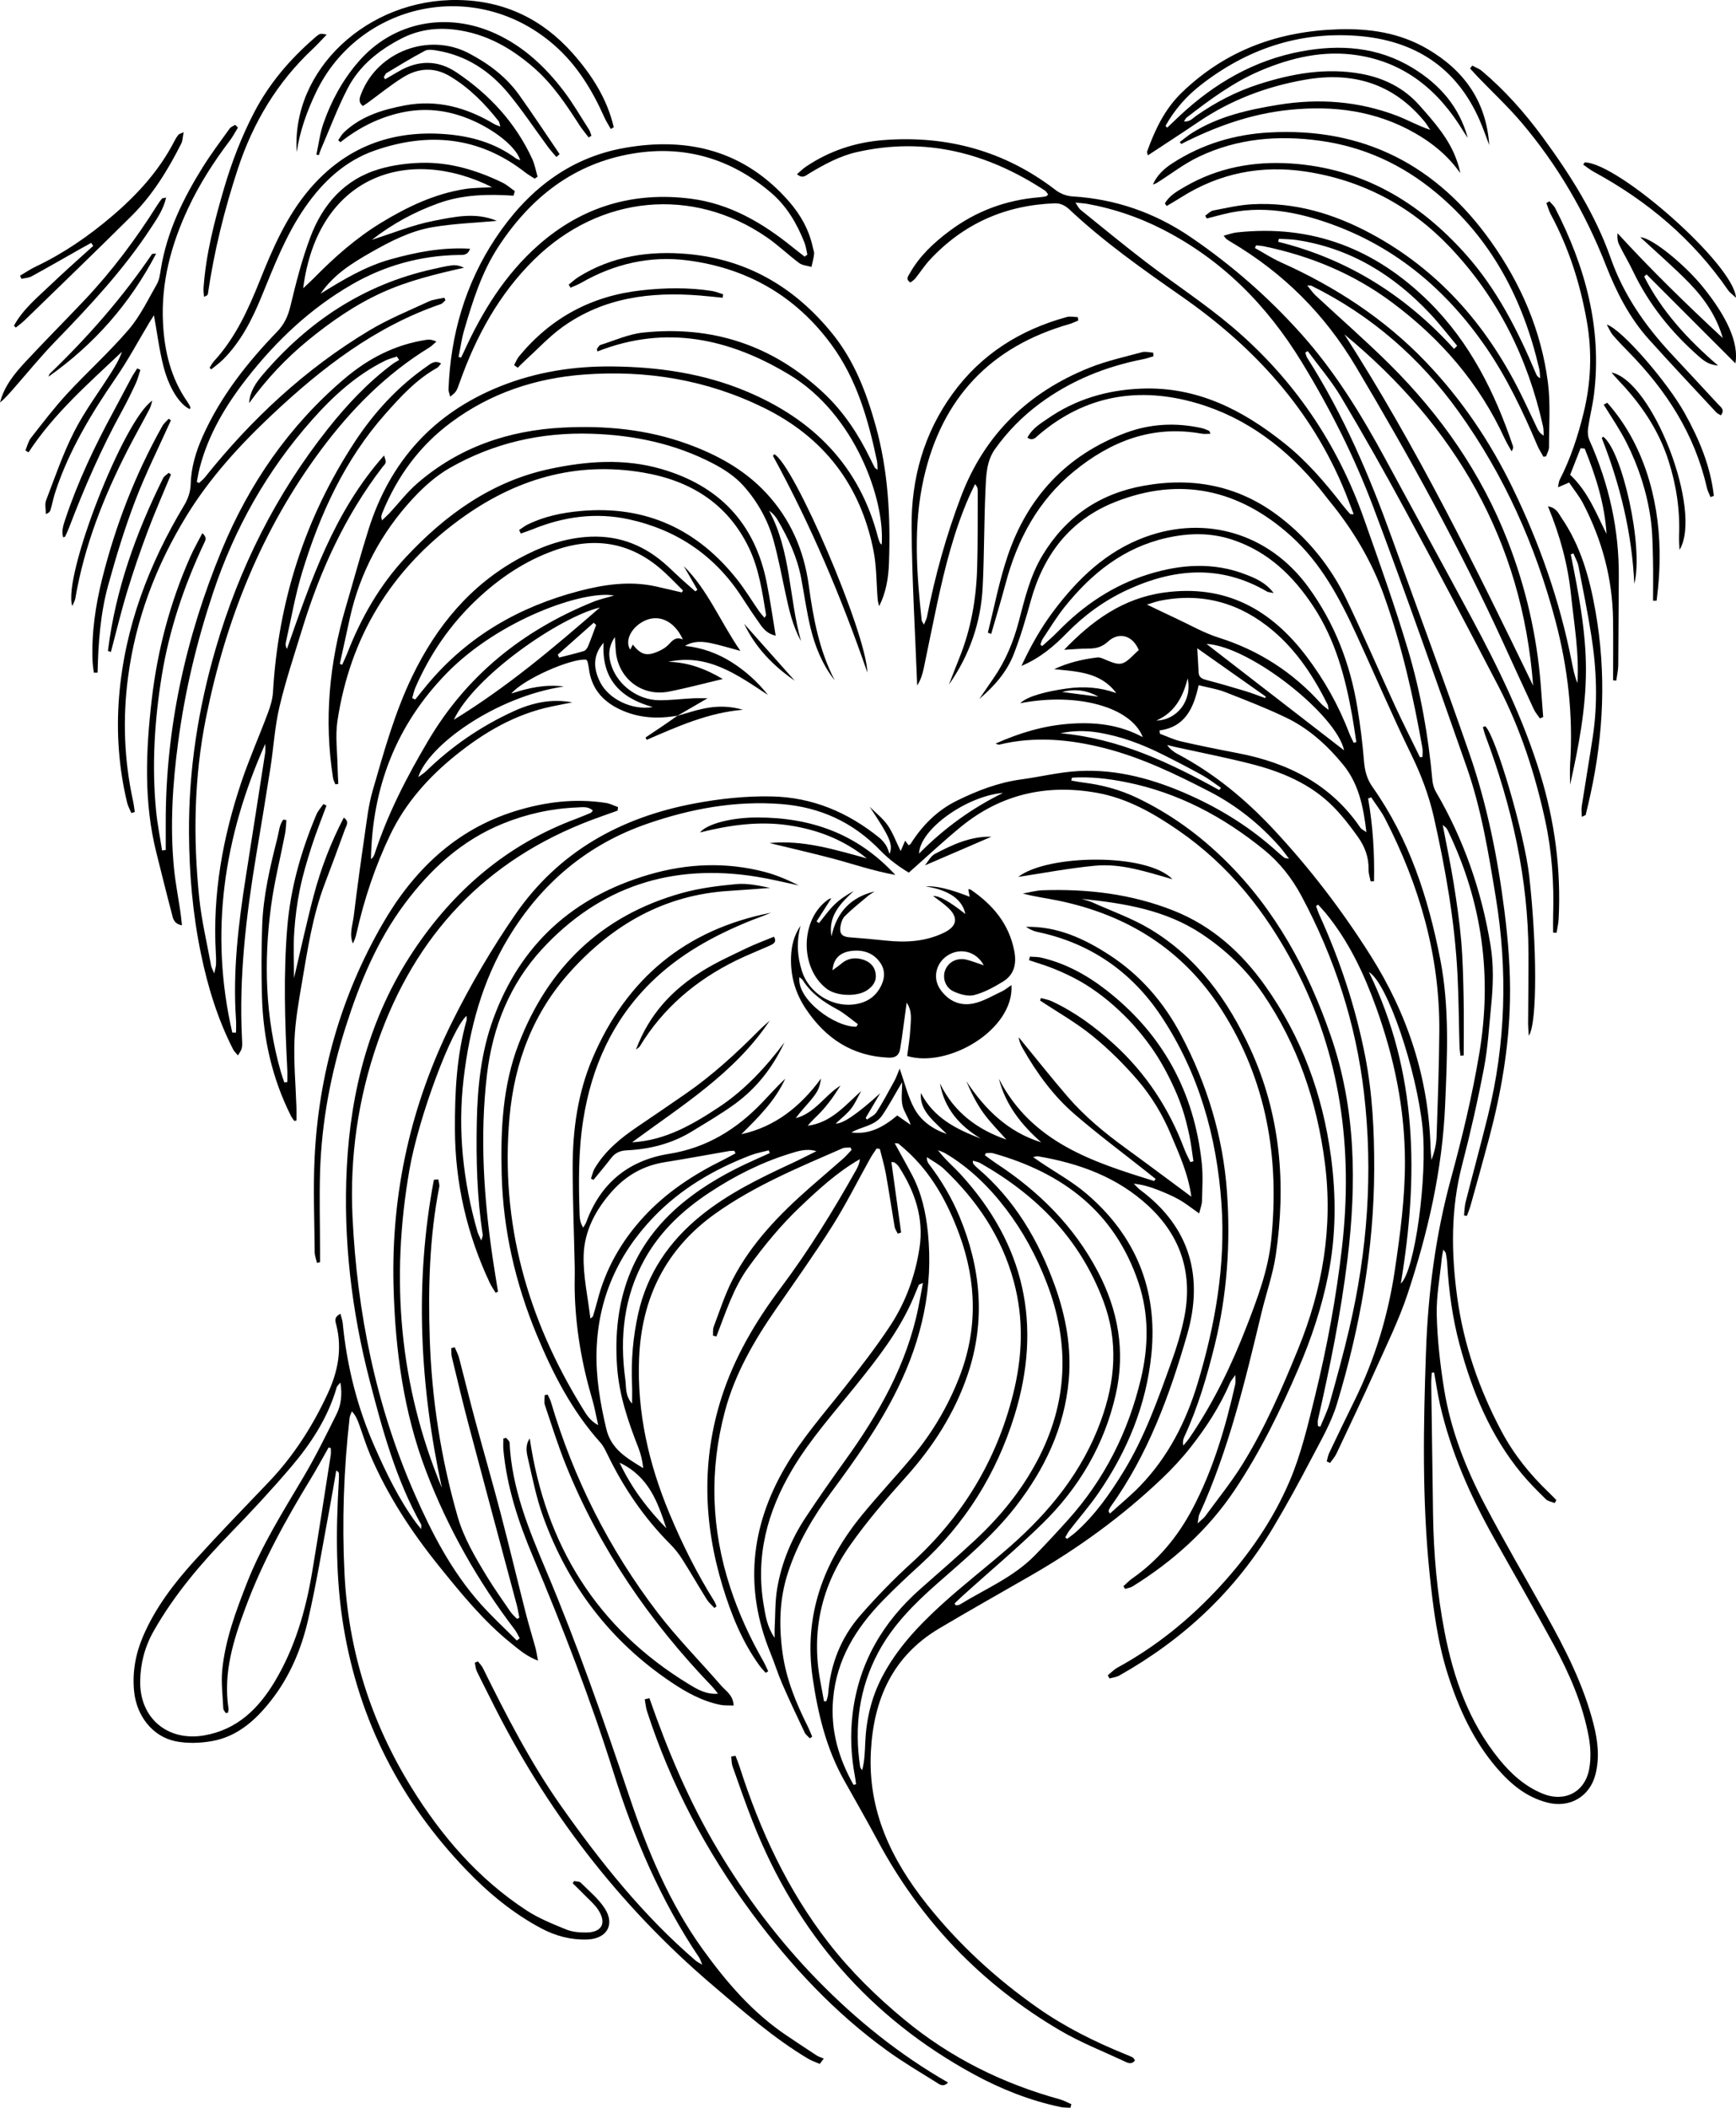 <?xml version="1.0" encoding="UTF-8"?><svg id="Layer_2" xmlns="http://www.w3.org/2000/svg" viewBox="0 0 758.8 921.08"><defs><style>.cls-1{fill:#000;stroke-width:0px;}</style></defs><g id="YorkshireTerrier"><path class="cls-1" d="M391.1,499.64c2.71,4.95,5.24,9.41,7.63,13.96,4.08,7.79,5.95,16.19,6.84,24.88,2.47,24.08-2.58,46.61-13.17,68.22-7.97,16.27-18.34,30.92-29.04,45.38-7.97,10.77-14.69,22.19-18.9,35.01-3.83,11.67-4.08,23.44-2.36,35.52,1.6,11.27,5.81,21.47,10.8,31.49.78,1.56,1.41,3.19,2.11,4.79-.34.25-.68.5-1.02.75-.77-.84-1.81-1.55-2.27-2.53-3.35-7.06-6.69-14.12-9.81-21.29-1.92-4.41-3.34-9.05-5.16-13.51-11.48-28.07-8.75-54.98,6.35-80.99,7.32-12.61,16.94-23.46,25.91-34.83,7.01-8.88,13.97-17.85,20.18-27.29,6.74-10.24,10.88-21.81,12.73-33.91,1.98-12.94-2.06-24.69-9.07-35.5-.44-.68-1.14-1.21-1.78-1.74-.21-.17-.6-.13-1.45-.28,1.43,10.38,2.84,20.61,4.26,30.84-.49.16-.98.31-1.47.47-.47-.97-1.18-1.9-1.36-2.92-1.32-7.71-2.45-15.46-3.83-23.16-.66-3.67-1.75-7.27-2.64-10.9-.46-.08-.93-.16-1.39-.24-.93,1.42-1.94,2.79-2.77,4.27-5.53,9.88-10.59,20.06-16.62,29.62-7.82,12.38-16.35,24.32-24.68,36.38-9.52,13.78-17.88,28.2-22.23,44.48-6.92,25.92-6.06,51.69,2.34,77.26,3.66,11.14,8.5,21.69,14.29,31.84.85,1.49,1.51,3.08,2.26,4.62-.37.23-.75.46-1.12.69-.89-1.04-1.85-2.03-2.66-3.13-7.64-10.51-12.39-22.37-16.15-34.7-8.39-27.5-9.23-55.16-.43-82.62,5.58-17.41,14.83-33.1,25.79-47.71,12.32-16.43,23.05-33.86,33.09-51.74.76-1.36,1.38-2.8,1.57-4.59-9.94,5.68-18.14,13.28-26.27,21-8.36,7.95-15.61,16.82-22.39,26.14-6.68,9.19-10.01,19.93-14.07,30.36l-1.51-.38c.1-1.31-.11-2.74.34-3.92,2.66-6.98,4.93-14.18,8.35-20.77,8.18-15.76,20.38-28.31,33.58-39.92,4.88-4.29,9.84-8.48,14.71-12.78,1.3-1.15,2.42-2.51,3.62-3.78-.16-.34-.32-.68-.48-1.02-1.18.11-2.49-.09-3.52.36-19.06,8.33-38.33,16.27-55.44,28.43-21.8,15.5-32.38,36.94-33.44,63.38-.94,23.55,4.19,45.93,13.19,67.56,5.58,13.41,12.05,26.35,19.75,38.66.4.64.61,1.4.9,2.1-.31.24-.61.48-.92.72-1.11-1.21-2.43-2.29-3.29-3.66-3.62-5.79-7.01-11.72-10.67-17.48-1.49-2.36-3.24-4.63-5.2-6.6-11.43-11.43-20.39-24.56-27.44-39.05-.94-1.93-1.87-3.97-3.28-5.53-12.41-13.85-20.76-30.1-27.8-47.11-9.26-22.37-14.67-45.61-15.3-69.87-.51-19.43.34-38.8,7.4-57.15,12.89-33.51,36.3-56.12,71.14-65.91,7.78-2.19,15.96-3.22,24.03-3.97,4.87-.45,9.88.68,14.79,1.67-5.96.43-11.91.93-17.87,1.29-28.21,1.71-50.84,14.68-69.39,35.19-16.32,18.04-24.55,39.69-26.69,63.84-4.08,46.06,7.85,88.07,31.9,127.02,1.59,2.57,3.1,5.39,6.87,7.43-.98-4.33-1.59-7.89-2.61-11.33-4.61-15.58-7.33-31.45-7.66-47.7-.07-3.33.09-6.66.02-9.99-.3-14.48-.89-28.95-.91-43.43-.02-16.44,2.19-32.61,8.68-47.86,14.81-34.83,40.71-56.34,78.08-63.63-1.37.55-2.73,1.11-4.11,1.64-1.55.6-3.13,1.13-4.67,1.76-16.19,6.53-31.32,14.81-43.86,27.18-16.74,16.52-25.86,36.89-29.49,59.89-2.19,13.89-2.04,27.89-1.58,41.89.06,1.73.43,3.46,1.56,5.27.46-.82,1.04-1.59,1.36-2.46,6.26-17.04,18.49-26.98,36.25-29.81,16.38-2.61,29.52-10.74,40.73-22.52,3.29-3.46,6.48-7.01,9.97-10.3-4.39,9.63-11.77,16.89-19.18,24.26,14.7-3.24,25.69-11.93,34.83-24.34-.69,4.19-1.35,5.68-4.54,9.52-2.16,2.59-4.53,5.01-6.52,7.8,8.44-2.19,12.55-9.85,19.57-14.24-1.36,2.04-2.65,4.15-4.11,6.12-1.49,2-3.07,3.95-4.79,5.76-1.79,1.88-3.79,3.56-5.42,5.68,10.18-1.36,16.21-8.73,23.36-15.19-1.44,2.59-2.61,5.39-4.4,7.7-1.8,2.32-4.23,4.15-6.75,6.55q4.71.19,19.47-13.3c-2.12,3.6-4.24,7.21-6.36,10.81.18.25.36.49.53.74,1.43-1.06,3.32-1.83,4.21-3.23,2.83-4.46,5.33-9.14,7.87-13.79.81-1.48,1.34-3.12,2.23-5.26,2.35,6.57,3.69,12.61,6.59,17.75,2.92,5.18,7.97,8.78,14.03,10.82-2.57-2.55-5.34-4.93-7.66-7.7-2.35-2.8-4.02-6.07-3.67-10.22,5.56,10.88,15.49,15.83,26.17,19.92-9.26-5.6-15.9-13.07-17.84-24.13,6.16,12.83,16.65,20.29,29.04,24.58-3.18-3.63-7.01-7.41-10.11-11.72-3.03-4.21-5.32-8.95-7.41-13.82,8.17,12.35,18.18,22.21,32.74,26.73-8.61-7.62-15.55-16.26-18.49-27.75,14.35,27.81,41.02,36.35,67.84,44.65.22-.3.44-.6.66-.9-1.24-.99-2.47-1.97-3.71-2.96-10.68-8.48-21.66-16.62-31.95-25.55-9.23-8.01-16.39-17.92-22.44-28.57-.82-1.44-1.53-2.93-1.73-4.82,7.13,8.69,14.1,17.52,21.44,26.03,7.43,8.61,16.19,15.8,25.38,22.48,9.25,6.72,18.39,13.58,28.63,21.15-1.45-10.31-5.36-18.6-8.88-27.02-3.63-8.68-8.44-16.76-14.5-23.81-6.05-7.03-12.73-13.67-19.93-19.51-7.09-5.76-15.17-10.3-22.81-15.38.12-.36.24-.72.36-1.08,1.56.44,3.21.68,4.66,1.35,10.22,4.74,19.16,11.36,27.43,18.93,13.91,12.72,23.95,28.03,30.58,45.65.74,1.97,1.77,3.82,2.66,5.73.45-.11.89-.22,1.34-.33-.57-3.72-.98-7.47-1.75-11.15-.86-4.06-1.86-8.12-3.17-12.06-1.26-3.78-2.83-7.48-4.55-11.08-1.79-3.75-3.76-7.44-5.95-10.97-2.1-3.39-4.45-6.65-6.94-9.76-2.5-3.11-5.18-6.1-8.03-8.89-2.96-2.91-6.09-5.69-9.38-8.22-3.15-2.43-6.49-4.69-9.95-6.65-3.61-2.04-7.41-3.78-11.24-5.35-3.54-1.45-7.24-2.51-10.87-3.74l.31-1.55c1.66.13,3.37.04,4.97.41,10.57,2.46,19.9,7.56,28.39,14.15,24.72,19.2,38.5,44.57,41.8,75.62.58,5.44.22,10.99.11,16.48-.03,1.6-.69,3.19-1.24,5.54-3.26-2.27-5.9-4.41-8.82-6.06-3.03-1.71-6.27-3.05-9.52-4.33-3.21-1.26-6.53-2.23-10.27-2.6,1,.95,1.91,2.02,3,2.84,21.66,16.17,27.58,37.91,20.39,62.95-7.64,26.6-17.16,52.61-33.54,75.43-.37.52-.61,1.15-.87,1.74-.04.09.12.27.6,1.21,4.5-4.1,9.08-7.84,13.16-12.05,12.32-12.73,20.15-28.15,25.2-44.91,7.68-25.51,12.27-51.57,10.42-78.32-2.05-29.56-9.96-57.51-26.5-82.3-12.88-19.3-30.98-31.81-54-36.62-1.76-.37-3.42-1.2-4.96-2.22,13.61-.29,25.25,5.05,36.25,12.16,13.61,8.8,23.94,20.74,31.44,34.91,11.43,21.57,18.5,44.66,20.19,69.04,1.55,22.34.05,44.53-5.33,66.46-3.39,13.81-7.35,27.32-13.32,40.23-.48,1.04-.81,2.15-.46,3.89.91-1.13,1.91-2.19,2.72-3.39,10.49-15.34,18.5-31.96,25.18-49.26,4.62-11.98,9.14-23.99,10.49-36.89,3.78-36.05-1.93-70.12-21.75-101.03-16.85-26.27-41.28-41.43-71.54-47.63-5-1.02-10.08-1.66-15.24-3.05,2.87-.49,5.72-1.32,8.6-1.42,19.64-.66,38.86,1.58,57.27,8.89,16.81,6.67,29.68,18.26,40.01,32.78,15.95,22.43,25.16,47.47,28.81,74.76,2.32,17.35,2.21,34.57-1.21,51.69-2.81,14.08-7.33,27.67-13,40.86-7.91,18.39-16.66,36.33-27.81,53.02-11.68,17.5-26.94,31.16-44.68,42.2-.96.6-2.19.74-3.3,1.1-.24-.39-.48-.78-.72-1.17,1.28-1.14,2.46-2.42,3.86-3.4,11.31-7.89,19.84-18.2,26.25-30.3,9.11-17.21,14.51-35.73,18.78-54.62.21-.91.03-1.9.03-4-1.18,1.72-1.92,2.5-2.32,3.43-4.37,10.18-10.35,19.41-17.15,28.06-3.89,4.95-8.23,9.61-12.8,13.95-17.23,16.36-36.32,30.24-56.9,42.09-13.41,7.72-26.91,15.31-40.22,23.21-20.35,12.09-28.72,30.83-29.92,53.81-1.35,25.9,8.91,47.23,24.53,66.85,13.92,17.49,30.18,32.4,48.39,45.18,11.89,8.35,24.88,14.8,38.33,20.27,1.07.44,2.17.85,3.19,1.39.38.2.59.74,1,1.28-1.54,2.1-3.32,1.02-4.81.32-9.33-4.35-19.01-8.15-27.86-13.35-34.4-20.19-61.08-47.99-79.94-83.24-4.71-8.8-9.69-17.46-14.57-26.18-7.78-13.88-11.4-29-13.69-44.6-4.01-27.24,4.59-50.58,21.6-71.32,7.07-8.62,14.72-16.77,21.88-25.32,8.72-10.42,15.57-22,20.53-34.68,8.16-20.82,7.72-41.74.1-62.5-5.15-14.03-12.2-27.03-23.63-37.15-.99-.88-1.98-1.77-3.02-2.6-.2-.16-.61-.07-1.57-.15ZM472.78,392.79c1.56.51,3.19.88,4.68,1.55,8.48,3.81,17.37,6.93,25.28,11.68,20.55,12.36,34.05,31.12,43.85,52.5,13.15,28.7,15.62,59,11.05,89.93-1.26,8.51-4.21,16.77-6.23,25.18-7.19,29.95-14.3,59.92-27.18,88.11-.4.87-.38,1.94-.75,3.97,1.69-1.58,2.66-2.24,3.32-3.14,5.49-7.52,11.39-14.79,16.28-22.68,9.85-15.89,17.25-33.04,24.3-50.31,10.69-26.19,15.37-53.25,11.7-81.58-3.46-26.7-11.87-51.49-27.11-73.81-7.13-10.44-16.11-19-26.62-26.01-15.88-10.59-34.07-13.48-52.57-15.39ZM360.18,743.46c.34-.01.68-.02,1.03-.04.26-1.03.68-2.05.76-3.1.98-13.05,5.61-24.74,14.17-34.52,7-8,14.45-15.68,22.31-22.82,22.21-20.19,37.09-44.7,44.38-73.78,4.11-16.38,4.75-32.85.25-49.36-5.28-19.41-16.07-35.33-30.46-48.99-2.18-2.07-4.98-3.48-7.49-5.19-.07,1.56.41,2.39.99,3.15,5.39,7.05,9.86,14.62,13.27,22.82,9.36,22.49,11.47,45.46,3.68,68.76-5.67,16.95-15.14,31.72-27.11,45.05-8.55,9.52-16.95,19.29-24.31,29.73-12.52,17.76-17.15,37.67-13.13,59.3.56,3,1.1,5.99,1.65,8.99ZM425.24,507.2c.06.7-.02,1.1.14,1.3.52.64,1.08,1.27,1.71,1.8,16.36,13.85,26.82,31.62,33.98,51.53,4.78,13.3,7.34,27.02,6.08,41.2-1.86,20.91-10.55,39.04-23.27,55.41-9.88,12.71-22.18,22.98-34.18,33.53-10.06,8.85-19.51,18.28-25.86,30.2-8.33,15.65-10.52,32.46-7.87,49.93.08.52.57.98.88,1.47,1.07-4.04,1.17-7.95,1.33-11.85.42-10.11,2.62-19.74,7.32-28.79,6.4-12.34,15.76-22.3,25.85-31.51,9.7-8.86,20.17-16.88,30.06-25.54,17.38-15.24,31.66-32.76,39.72-54.82,6.39-17.47,7.82-34.84,1.09-52.67-10.21-27.05-29.08-46.14-53.75-60.12-.92-.52-2.05-.69-3.22-1.06ZM373.1,779.99l1.08-.28c-.15-1.11-.26-2.22-.47-3.32-1.76-9.23-2.17-18.52-1-27.83,2.76-22.02,13.25-39.84,29.75-54.36,7.99-7.03,16.03-14.01,23.82-21.26,10.77-10.04,20-21.28,26.98-34.4,13.54-25.45,14.51-51.38,4.2-78.08-4.47-11.58-10.31-22.4-17.82-32.23-7.32-9.58-15.87-17.95-26.32-24.17-1.03-.61-2.22-.97-3.34-1.45,2.99,4.03,6.7,7.07,9.91,10.57,28.05,30.66,35.8,65.98,23.48,105.57-7.87,25.31-21.46,47.14-41.15,65.06-5.53,5.04-11.01,10.16-16.24,15.52-11.78,12.07-20.34,25.75-21.84,43.17-1.18,13.64,2.42,25.87,8.94,37.47ZM417.23,700.74c.21.27.41.55.62.82.59-.13,1.26-.12,1.74-.42,11.18-6.84,23.51-11.96,32.86-21.56,4.87-5,9.62-10.12,14.29-15.31,16.05-17.83,26.46-38.6,31.98-61.89,3.33-14.06,3.53-28.09-1.1-41.89-10.37-30.94-33.19-48-63.51-56.52-.99-.28-2.13-.04-3.21-.04-.14.3-.28.6-.42.9,1.67,1.21,3.31,2.48,5.03,3.61,18.54,12.17,33.87,27.33,44.31,47.15,8.94,16.98,12.13,34.83,7.9,53.65-4.96,22.04-16.02,40.86-32.05,56.54-11.05,10.81-22.92,20.77-34.41,31.12-1.38,1.24-2.7,2.55-4.05,3.83ZM451.55,505.64c1.39.96,2.27,1.58,3.16,2.18,6.73,4.55,13.97,8.52,20.12,13.76,21.51,18.33,31.25,41.9,28.46,70.08-2.21,22.3-10.55,42.53-23.25,60.92-3.87,5.6-8.38,10.76-12.55,16.16-.73.94-1.25,2.04-1.87,3.07.26.23.52.46.78.69,1.25-.96,2.57-1.85,3.75-2.89,8.55-7.6,15.02-16.87,20.95-26.54,9.19-15,15.02-31.5,20.93-47.93,2.25-6.24,4.23-12.65,5.55-19.15,3.9-19.11-1.21-35.59-15.55-48.94-13.65-12.7-30.38-18.7-48.39-21.76-.43-.07-.91.14-2.08.35ZM403.41,560.67c-1.26.57-1.72.63-1.81.84-.86,1.97-1.63,3.98-2.48,5.96-6.12,14.24-15.58,26.26-25.19,38.2-9.58,11.91-19.84,23.32-27.68,36.57-10.86,18.35-16.1,37.86-12.43,59.22.79,4.61,1.42,9.38,4.77,14.26,0-1.96-.05-2.93,0-3.89.33-5.95.13-12,1.14-17.84,1.91-11.09,6.16-21.43,12.37-30.82,5.5-8.32,11.22-16.51,17.05-24.6,14.81-20.54,27.23-42.2,32.3-67.4.66-3.3,1.23-6.62,1.95-10.51ZM321.5,504.01c-.18-.38-.36-.75-.54-1.13-.8.05-1.62.01-2.41.15-9.33,1.61-18.64,3.35-27.99,4.84-9.07,1.45-16.58,5.6-22.72,12.37-7.38,8.14-12.5,17.66-12.74,28.58-.2,9,1.86,18.05,2.96,27.37.66-.56,1.03-.72,1.11-.97.68-2.23,1.36-4.45,1.93-6.71,3.57-14.01,10.51-26.16,20.25-36.74,9.82-10.66,21.71-18.47,34.62-24.83,1.87-.92,3.69-1.96,5.53-2.94ZM336.49,503.87c-.17-.39-.34-.78-.51-1.17-2.7.72-5.48,1.2-8.07,2.21-15.84,6.12-30.32,14.57-42.14,26.86-15.69,16.32-24.4,35.72-25.02,58.7-.31,11.63,1.62,22.81,4.28,34.01,2.11,8.89,9.08,12.79,16.12,17.09-.33-3.23-1.06-6.24-2.18-9.09-4.45-11.34-8.34-22.81-9.23-35.08-2.09-28.69,6.13-53.3,28.87-71.91,9.43-7.72,20.05-13.64,31.19-18.6,2.24-1,4.47-2.02,6.71-3.02ZM356.87,503.06c-4.29-1.31-7.98-.06-11.68,1.09-12.51,3.87-24.08,9.74-34.96,16.9-11.53,7.59-21.52,16.84-28.35,29.05-9.24,16.53-11.09,34.34-8.55,52.77.45,3.25-.19,6.92,2.95,10.52,0-3.37.09-5.83-.02-8.28-.45-10.53.42-20.96,2.73-31.21,3.92-17.42,13.49-31.39,27.2-42.53,12.12-9.85,26.07-16.61,40.14-23.13,3.55-1.65,7.02-3.45,10.53-5.18ZM291.26,667.86c-3.75-11.28-7.53-22.55-20.44-28.68,5.41,11.47,12.46,20.41,20.44,28.68ZM394.34,472.86c-3.36,5.65-5.79,10.25-8.71,14.53-3.16,4.64-9.01,4.87-13.51,7.48,8.07,1.11,14.37-2.66,20.07-7.42,2.17,1.52,4.01,2.81,5.84,4.1-.97-3.25-2.91-5.67-3.54-8.39-.69-2.96-.16-6.21-.16-10.3Z"/><path class="cls-1" d="M269.97,354.23c-3.71,1.33-7.44,2.62-11.13,4-46.66,17.52-77.45,50.42-93.76,97.23-8.6,24.67-12.23,50.16-11,76.22,1.99,41.94,10.22,82.59,27.16,121.16,7.51,17.11,16.1,33.72,28.64,47.84,5.03,5.67,10.64,10.82,15.99,16.21l1.3-.95c-.72-1.27-1.3-2.65-2.18-3.81-16.14-21.21-29.2-44.27-38.69-69.09-9.96-26.04-13.58-53.33-14.29-81.25-1.03-40.73,7.66-79.16,25.69-115.37,8.07-16.21,17.31-32,27.6-46.89,18.85-27.27,45.86-42.32,78.16-48.4,11.16-2.1,22.36-3.32,33.73-3.1,17.88.35,33.36,6.9,47.11,18.01,1.15.93,2.14,2.11,2.96,3.34.67,1.01.97,2.27,1.58,3.78,1.58-4.25.05-7.41-8.71-20.6,2.65,2.64,5.7,5,7.83,8.01,2.24,3.18,3.58,6.98,5.72,11.34.85-1.97,1.34-3.09,1.96-4.54.56.74,1.03,1.38,1.49,1.99.36-.22.72-.32.87-.55,5.09-8.02,11.48-14.57,20.13-18.85,9.01-4.46,18.26-8.01,28.29-9.37,8.4-1.14,16.72-3.21,25.14-3.65,16.96-.9,33.01,3.64,48.35,10.5,14.05,6.28,27.01,14.42,38.45,24.84.98.9,2.02,1.74,3.06,2.56.23.18.62.14,2.02.42-1.63-2.11-2.7-3.65-3.93-5.06-8.78-9.99-18.98-18.16-30.82-24.28-14.81-7.65-29.81-14.9-46.04-19.02-15.15-3.84-30.49-5.25-45.94-1.49-.26.06-.6-.16-1.56-.46,10.56-4.71,20.99-7.8,31.99-8.64,11.07-.85,21.92.18,32.38,5.83-5.22-13.34-28.94-19.63-53.57-14.83,3.01-3.02,11.28-5.17,20.44-6.45,7.42-1.03,14.46-.51,21.52,2.01-6.87-9.23-17.13-9.39-27.16-10.45,6.08-2.83,12.4-4.34,18.9-5.12,1.06-.13,2.26.43,3.31.88,6.86,2.91,7.78,2.75,13.08-2.51.57-.57,1.18-1.1,1.72-1.59-2.64-6.38-8.63-8.17-13.49-3.69-2.63,2.42-5.26,3.03-8.52,3.03-3.43,0-6.86.34-10.62.54,12.26-12.78,25.71-22.55,43.77-25.03,26.71-3.66,46.54,7.28,62.14,27.89,7.78,10.27,14.07,21.42,18.67,33.5.56,1.47,1.33,2.86,2,4.29l1.13-.33c-.6-3.85-1.13-7.71-1.81-11.55-3-16.82-7.36-33.14-16.93-47.67-8.86-13.45-19.86-24.07-35.52-29.24-9.5-3.13-18.99-2.92-28.57-.78-18.81,4.2-32.89,15.51-44.62,30.14-3.53,4.4-6.47,9.29-9.62,14-.49.73-.69,1.67-1.02,2.51.26.21.53.43.79.64,2.27-2.08,4.64-4.06,6.78-6.26,11.23-11.54,24.19-20.31,39.66-25.11,14.19-4.4,28.41-5.39,42.55.1,4.26,1.66,8.59,3.42,12.2,8.11-1.6-.35-2.36-.33-2.92-.66-20.28-11.86-40.71-10.17-61.19-.67-9.92,4.6-18.62,10.93-26.28,18.76-5.59,5.71-11.6,10.91-19.87,14.41,4.14-8.94,8.64-16.81,14.1-24.07,10.58-14.04,22.93-25.96,39.83-32.2,26.84-9.91,54.47-1.43,71.39,21.73,11.55,15.81,18.36,33.52,21.51,52.71,1.27,7.71,2.26,15.49,2.88,23.27.34,4.27,1.23,7.9,3.79,11.53,15.98,22.61,24.3,48.3,29.55,75.19,4.13,21.14,3.05,42.41,2.14,63.72-1.21,28.37-7.52,55.74-16.39,82.51-3.76,11.34-9.1,22.17-14.01,33.11-5.52,12.31-11.32,24.48-17.08,36.68-.7,1.49-1.87,2.75-2.82,4.12-.48-.23-.97-.46-1.45-.69.36-1.25.55-2.57,1.1-3.73,3.65-7.66,7.34-15.31,11.09-22.93,8.9-18.08,14.65-37.14,17.6-57.04,2.32-15.64,4.42-31.27,4.4-47.18-.02-23.32-4.73-45.63-12.56-67.41-5.33-14.81-11.96-28.94-22.02-41.22-1.07-1.31-2.25-2.53-3.38-3.8l-.91.66c.51,1.33.94,2.68,1.53,3.97,9,19.79,15.78,40.31,19.96,61.65,3.18,16.23,3.98,32.68,3.94,49.21-.08,35.12-6.17,69.29-16.3,102.75-2.52,8.33-7.09,16.1-11.16,23.89-5.32,10.18-10.83,20.27-16.72,30.13-16.51,27.68-39.3,48.92-67.29,64.66-1.25.7-2.81.85-4.22,1.25-.25-.46-.51-.92-.76-1.38,1.41-1.14,2.7-2.51,4.26-3.37,16.98-9.28,31.77-21.3,44.83-35.52,12.62-13.73,23.18-29.02,30.44-46.08,5.04-11.86,8.02-24.69,11.11-37.28,5.23-21.35,9.24-42.95,11.74-64.83,4.91-42.97-.54-84.13-20.77-122.75-12.38-23.64-28.59-44.13-50.8-59.42-10.91-7.51-22.33-14.02-35.55-16.39-21.99-3.94-42.03.59-59.46,14.85-7.66,6.27-14.89,13.07-22.76,20.02-4.12-2.45-8.62-5.69-12.57-9.78-11.83-12.27-26.29-18.88-43.31-20.19-20.12-1.54-39.51,2.08-58.35,8.58-26.36,9.08-46.48,26.14-60.85,49.96-11.4,18.89-16.95,39.71-19.51,61.44-2.67,22.66-.24,44.88,5.99,66.74.3,1.07.86,2.07,1.7,4.04.41-1.44.74-1.99.67-2.46-2.55-16.36-2.93-32.85-2.61-49.35.3-15.35,1.87-30.52,7.21-45.12,11.92-32.63,34.93-53.25,67.93-62.95,16.75-4.93,33.77-5.65,50.76-1.2,5.11,1.34,10.01,3.46,14.83,5.88-6.16-1.28-12.28-2.81-18.49-3.81-36.73-5.91-68.39,4.18-93.67,31.6-14.12,15.32-21.68,34.1-24.13,54.92-3.18,27.03-1.39,53.86,2.57,80.64.7,4.72,1.5,9.43,2.25,14.15-.34.17-.68.34-1.03.51-.85-1.43-1.84-2.79-2.54-4.29-10-21.27-15.18-43.62-15.25-67.16-.05-16.04.68-31.97,5.07-47.53.16-.58.02-1.25.02-2.03-6.5,5.58-21,44.35-24.98,67.28-8.27,47.62-4.52,94.07,14.18,139-9.64-44.75-12.02-89.61-3.49-134.66.64-.05,1.28-.1,1.93-.15.16,1.1.62,2.26.42,3.28-4.29,21.88-4.88,44-4.16,66.18.86,26.42,4.87,52.36,12.16,77.78,2.69,9.39,7.64,17.73,12.64,25.99,3.28,5.4,6.95,10.57,10.53,15.78.77,1.13,1.88,2.03,2.83,3.04.34-.17.67-.34,1.01-.51-.38-1.89-.67-3.81-1.16-5.67-6.95-26.06-13.99-52.09-20.89-78.16-2.64-9.98-5.02-20.02-7.45-30.05-.3-1.25-.19-2.61-.28-3.91.51-.13,1.02-.26,1.53-.39.64,1.54,1.48,3.04,1.9,4.64,2.33,8.86,4.47,17.76,6.85,26.6,3.68,13.67,7.63,27.26,11.22,40.95,3.84,14.65,7.36,29.39,11.1,44.08,1.27,5,2.82,9.93,4.18,14.91.42,1.53.63,3.12,1.15,5.76-5.06-1.94-8.26-4.78-11.51-7.39-12.18-9.75-21.95-21.78-31.69-33.84-12.09-14.98-22.56-30.96-30.15-48.71-1.89-4.42-3.29-9.06-4.94-13.59-.66-1.82-1.4-3.61-3.07-5.41-.34.95-.88,1.87-.99,2.84-2.55,22.55-3.35,45.13-2.24,67.82,1.66,33.89,11.57,65.14,29.35,93.84,13.1,21.15,29.14,39.8,50.16,53.54,5.36,3.51,11.47,5.96,17.44,8.4,2.68,1.09,5.86,1.33,8.81,1.3,6.8-.08,8.91-4.13,5.15-9.9-1.51-2.33-3.74-4.2-5.7-6.22-1.78-1.84-3.64-3.6-5.46-5.39l.6-.99c.99.22,2.3.12,2.91.72,3.63,3.62,7.74,7,10.49,11.23,4.6,7.08.93,13.27-7.51,13.59-7.14.27-13.84-1.46-20.15-4.81-12.49-6.63-23.21-15.52-32.95-25.68-28.6-29.81-46.66-64.97-53.49-105.78-3.54-21.14-3.4-42.45-2.15-63.77.07-1.16.11-2.33.08-3.49-.01-.44-.26-.87-1.17-1.4-1.02,5.83-1.98,11.66-3.08,17.48-3.02,16.02-5.61,32.14-9.29,48.01-2.94,12.7-8.04,24.74-16.23,35.14-6.73,8.56-14.7,15.69-25.78,17.63-5.14.9-10.73,1.09-15.81.07-10.08-2.02-17.14-11.09-18.18-21.91-.79-8.28.6-16.19,3.89-23.88,5.39-12.61,13.59-23.28,22.67-33.29,10.51-11.58,21.4-22.82,32.21-34.12,10.95-11.44,19.32-24.58,25.94-38.9,4.38-9.47,6.28-19.26,3.73-29.63-.4-1.63-1.36-3.56,1.77-5.07.38,1.58.86,2.85.99,4.16,1.82,18.72,6.36,36.75,13.95,53.94,5.11,11.58,10.61,23,18.15,33.27.56.76,1.19,1.48,2.17,2.69,0-1.14.16-1.67-.02-2.01-10.99-19.7-16.88-41.23-22.48-62.86-7.91-30.52-11.59-61.57-10-93.05,1.71-33.81,10.05-65.94,28.92-94.41,17.62-26.6,40.92-46.74,71.22-58.01,2.18-.81,4.32-1.72,6.47-2.63.27-.11.45-.46.95-1-2.04-1.95-4.61-1.46-6.86-1.37-11.23.45-22.05,2.83-32.51,7.08-17.87,7.26-31.46,19.72-42.81,34.91-12.12,16.22-19.73,34.63-25.83,53.79-6.55,20.6-10.54,41.65-11.22,63.26-.36,11.46-.03,22.93-.02,34.4,0,1.76,0,3.53,0,5.29l-1.34.27c-.35-1.55-.99-3.09-1-4.64-.11-13.83-.71-27.68-.03-41.48,1.8-36.19,11.49-70.34,29.54-101.73,13.39-23.3,31.86-41.46,58.34-49.61,12.84-3.95,26.03-5.59,39.45-3.51,1.82.28,3.54,1.2,5.3,1.82l-.19,1.55ZM99.67,748.43c-.33.07-.65.13-.98.2-.38-.68-1.06-1.35-1.09-2.05-.26-5.63-1-11.32-.45-16.88,1.31-13.2,5.95-25.56,10.73-37.82,6.46-16.52,15.91-31.44,24.89-46.64,5.24-8.86,9.79-18.14,14.38-27.37,1.98-3.99,2.47-8.41,1.64-13.72-.9,1.13-1.46,1.55-1.61,2.08-3.86,13.41-11.37,24.79-20.27,35.2-8.31,9.74-17.05,19.14-25.98,28.32-12.82,13.17-24.7,27.01-33.8,43.09-3.86,6.82-5.78,14.18-5.86,21.95-.17,16.15,12.1,26.32,28,23.57,14.33-2.48,23.64-11.61,30.73-23.39,8.88-14.75,13.59-31.05,16.43-47.91,2.87-17.06,5.46-34.16,8.14-51.25.15-.98.02-2,.02-3-.32-.09-.64-.18-.96-.27-2.6,4.57-5.08,9.2-7.82,13.69-10.93,17.94-21.06,36.29-28.41,56.04-5.32,14.28-9.91,28.69-7.53,44.29.09.6-.14,1.25-.22,1.88ZM600.58,385.09c-.5.02-1,.04-1.49.06-.32-1.76-.95-3.52-.9-5.27.13-5.25-1.65-9.91-4.55-14.02-3.26-4.6-6.74-9.12-10.67-13.14-10.12-10.33-23.05-15.6-36.74-19.05-10.63-2.68-21.4-4.79-32.11-7.15-1.32-.29-2.64-.63-3.96-.95,1.31,1.91,2.9,3.04,4.61,3.95,15.91,8.43,29.55,19.71,41.81,32.82,15.96,17.07,30.06,35.53,42.54,55.3,16.27,25.76,25.36,53.66,26.19,84.18.05,1.68.25,3.36.38,5.04,1.34-3.47,2.13-6.88,2.24-10.32.52-15.29,1.08-30.59,1.19-45.89.25-33.01-8.69-63.76-23.7-92.89-1.69-3.28-4.04-6.23-6.08-9.33-.45.17-.89.33-1.34.5,2.1,12.01,2.84,24.07,2.58,36.17ZM468.56,339.82c-.1.42-.2.84-.31,1.27,1.71.29,3.42.66,5.14.87,8.16.98,16.01,3.08,23.43,6.61,14.57,6.93,27.43,16.25,38.92,27.59,21.83,21.56,35.95,47.69,45.89,76.37,11.07,31.93,11.37,64.66,7.35,97.72-2.88,23.66-7.62,46.98-12.92,70.2-.2.86-.02,1.8-.02,2.7.35.11.71.22,1.06.33,1.39-3.47,3.12-6.84,4.12-10.41,3.01-10.73,5.98-21.49,8.52-32.34,7.97-34,10.52-68.33,6.45-103.13-3.56-30.51-12.91-59.11-27.35-86.11-4.13-7.71-9.47-14.52-16.26-20.06-17.82-14.52-37.63-25.06-60.33-29.61-7.82-1.57-15.7-2.49-23.68-1.98ZM506.8,319.2c.08.49.16.99.24,1.48,3.08,1.13,6.08,2.59,9.26,3.32,8.26,1.9,16.58,3.56,24.9,5.16,21.91,4.21,40.59,13.65,53.49,32.64.38.56,1.16.86,2.56,1.86-1.32-11.3-3.42-21.28-10.23-29.58-6.93-8.45-14.99-15.74-24.88-20.49-8.68-4.16-17.7-7.67-26.68-11.17-3.48-1.36-7.28-1.91-11.53-2.99-2.21,9.94-5.79,18.26-17.14,19.77ZM501.34,264.2c4.7,2.24,8.5,4.1,12.34,5.88,6.32,2.93,12.44,6.49,19.03,8.57,17.62,5.58,32.44,15.17,44.75,28.86.78.87,1.8,1.52,3.28,2.74-.26-1.44-.24-1.97-.45-2.38-6.09-12.16-13.41-23.43-23.91-32.29-14.35-12.1-30.75-16.77-49.31-13.07-1.74.35-3.42,1-5.73,1.69ZM612.29,560.9c6.22-5.65,11.68-46.84,9.51-68.06-2.58-25.23-15.32-63.24-23.46-68.07,21.39,43.9,21.72,89.38,13.95,136.13ZM587.5,327.9c-3.29-15.55-41.12-45.52-60.14-46.51,20.07,15.52,40.13,31.04,60.14,46.51ZM532.9,345.25c.26-.32.52-.64.79-.97-2.7-1.84-5.29-3.9-8.14-5.48-5.81-3.22-11.72-6.27-17.67-9.24-8.97-4.48-18.33-7.94-28.27-9.51-5.3-.83-10.65-.79-16.08.38,25.35,2.24,47.63,12.76,69.37,24.81ZM552.98,305.06c.1-.21.2-.43.31-.64-9.92-6.99-19.83-13.98-29.98-21.13.21,3.57.45,7.01.59,10.46.09,2.34,1.58,2.92,3.53,3.44,5.62,1.48,11.21,3.09,16.78,4.78,2.97.9,5.86,2.05,8.78,3.09ZM438.44,346.49c-15.94,1.35-36.41,15.9-36.73,26.53,11.04-11.16,23.15-19.88,36.73-26.53ZM505.41,314.89c9.15-.23,15.79-8.81,13.72-18.45-2.17,8.63-5.94,15.04-13.72,18.45ZM480.11,304.46c-5.08-2.89-10.38-3.53-15.87-2.07l15.87,2.07Z"/><path class="cls-1" d="M679.49,656.79c-1.29-.53-2.89-.74-3.81-1.65-3.67-3.62-7.35-7.27-10.62-11.24-13.63-16.52-21.57-35.81-27.07-56.28-3.12-11.63-4.73-23.47-5.42-35.47-.09-1.49-.33-2.97-.59-4.44-.07-.4-.48-.74-1.11-1.64-.3,1.63-.57,2.69-.67,3.77-.82,8.28-2.42,16.58-2.21,24.83.27,10.77,1.49,21.59,3.2,32.24,2.87,17.92,9.48,34.71,17.87,50.69,8.44,16.06,17.61,31.74,26.47,47.58,8.64,15.44,16.68,31.13,21.05,48.43,1.82,7.19,2.65,14.4.81,21.72-2.47,9.82-11.29,14.91-21.06,12.38-9.32-2.41-16.19-8.22-22.25-15.31-10.03-11.74-16.32-25.47-21.02-39.99-4.69-14.49-6.61-29.49-8.17-44.61-3.35-32.42-2.74-64.9-1.59-97.33.91-25.43,4.15-50.68,10.91-75.42,4.9-17.95,9.25-36.06,12.35-54.48,5.73-33.99,1.34-66.33-13.57-97.31-.22-.45-.43-.9-.72-1.31-.18-.26-.48-.43-1.66-1.44,1.72,9.04,3.44,17.13,4.75,25.28,1.34,8.36,2.57,16.77,3.31,25.2.72,8.29.9,16.63,1.07,24.95.17,8.42.04,16.86.04,25.28-.47.04-.95.07-1.42.11-.14-1.35-.38-2.69-.42-4.04-.29-10.32-.34-20.66-.85-30.97-1.16-23.35-5.2-46.26-10.32-69.04-2.18-9.68-5.56-18.65-9.91-27.54-8.39-17.2-15.89-34.84-23.89-52.23-7.34-15.96-15.53-31.49-28.83-43.41-22.58-20.26-48.34-26.01-76.81-14.7-19.61,7.79-31.24,23.03-36.81,43.23-2.16,7.85-4.48,15.71-7.43,23.28-3.05,7.81-8.59,14.06-15.04,19.53,2.02-2.96,4.03-5.93,6.08-8.87,5.31-7.6,8.81-16.01,11.16-24.94,2.62-9.98,4.97-20.03,10.42-29.03,10.19-16.83,24.91-26.88,44.23-30.34,21.77-3.9,41.77.03,59.44,13.65,12.46,9.6,22.21,21.64,29.04,35.78,7.38,15.29,14.03,30.93,21.14,46.36,3.55,7.7,7.39,15.26,11.1,22.88.36-.04.73-.08,1.09-.13,0-1.33.2-2.69-.03-3.97-3.97-22.49-8.98-44.73-16.67-66.28-5.48-15.38-13.74-29.17-24.08-41.76-1.37-1.67-2.65-3.43-4.02-5.1-14.36-17.56-31.84-31.04-53.68-37.46-25.2-7.41-48.77-3.68-69.29,13.85-1.32,1.13-2.55,2.81-4.9,1.17,2-3.94,5.65-6.12,8.96-8.39,12.23-8.42,25.84-12.43,40.74-13.03,24.52-.99,44.53,9.38,62.87,24.07,9.66,7.73,17.69,17.13,25.26,26.9,1.02,1.31,2.11,2.56,3.22,3.8.15.16.59.06,1.57.13-1.32-3.42-2.49-6.63-3.78-9.79-14.69-36.1-39.89-63.41-71.41-85.39-16.94-11.82-33.83-23.7-48.93-37.88-1.88-1.76-3.87-2.92-6.65-2.82-21.51.81-39.74,8.85-54.45,24.63-2.37,2.55-4.27,5.54-6.46,8.26-.57.7-1.43,1.17-2.1,1.7-2.24-1.48-.92-2.8-.25-4.01,4.25-7.56,10.44-13.31,17.29-18.45,11.64-8.72,24.71-13.58,39.18-14.76.99-.08,1.98-.21,2.96-.4.28-.05.51-.37,1.06-.8-.48-.6-.83-1.36-1.43-1.75-25.16-16.48-52.26-23.59-82.17-16.82-7.57,1.71-14.28,5.4-20.87,9.34-1.44.86-2.85,2.5-5.33.32,1.37-1.17,2.47-2.29,3.74-3.16,10.29-7.01,21.81-10.79,34.09-11.74,27.8-2.13,53.08,4.74,75.37,21.95,1.96,1.51,4.77,2.52,7.25,2.67,18.93,1.15,36.13,7.2,51.73,17.85,17.81,12.16,33.9,26.2,48.33,42.35,14.91,16.69,26.37,35.5,36.93,55.02,12.36,22.86,24.86,45.64,37.17,68.52,11.93,22.17,22.96,44.72,30.34,68.93,6.28,20.59,9.07,41.55,7.97,63.04-.1,2.03-.6,4.05-.91,6.07-.5-.03-1.01-.05-1.51-.08,0-2.54-.06-5.09.01-7.63.41-13.88-.5-27.65-3.44-41.23-4.43-20.43-10.83-40.22-20.48-58.8-13.36-25.72-26.9-51.35-40.68-76.84-9.03-16.69-18.38-33.22-28.09-49.53-4.21-7.07-9.67-13.4-14.57-20.07-.36.2-.71.41-1.07.61.27.77.39,1.64.82,2.31,15.9,24.85,27.34,51.79,37.28,79.44,11.21,31.19,22.8,62.24,33.65,93.55,7.7,22.23,12.31,45.27,15.28,68.63,1.66,13.06,2.71,26.11,2.43,39.33-.43,20.47-3.89,40.39-9.12,60.08-2.61,9.82-5.36,19.6-8.09,29.39-.43,1.54-1.07,3.03-1.61,4.55-.42-.06-.84-.12-1.26-.18.21-1.93.21-3.91.68-5.78,3.2-12.58,6.63-25.11,9.74-37.71,7.82-31.64,8.73-63.51,3.44-95.67-3.17-19.25-6.28-38.52-12.76-56.96-13.31-37.86-26.56-75.74-40.7-113.29-8.33-22.13-18.98-43.29-31.36-63.54-15.21-24.87-34.92-44.82-61.07-58.1-10.31-5.24-21.15-8.91-32.51-10.99-1.44-.26-2.91-.32-5.32-.57,1.04,1.5,1.46,2.51,2.2,3.11,9.45,7.63,18.82,15.36,28.46,22.74,12.55,9.6,25.86,18.27,37.89,28.46,26.73,22.64,45.9,50.79,57.58,83.88,6.7,18.99,13.5,37.97,19.25,57.26,5.52,18.52,8.9,37.57,10.64,56.88.16,1.77.67,3.66,1.56,5.18,12.16,20.8,19.92,43.12,23.84,66.89,1.45,8.83,1.19,17.58.31,26.37-.91,9.11-1.42,18.31-3.12,27.27-2.71,14.22-5.91,28.37-9.56,42.37-5.03,19.24-4.82,38.54-2.16,57.99,2.83,20.69,9.56,40.1,19.33,58.49,5.36,10.1,12.44,18.89,20.69,26.77,1.13,1.08,2.21,2.24,3.31,3.36l-.77,1.28ZM626.87,599.78c-.35.01-.7.02-1.05.04-.08,1.64-.25,3.28-.23,4.91.25,18.99.53,37.97.79,56.96.24,17.35,1.78,34.6,5.08,51.63,3.91,20.15,10.62,39.2,23.8,55.43,5.22,6.43,11.24,11.86,18.97,15.04,9.64,3.97,18.57-.59,20.42-10.82.81-4.47.63-9.34-.19-13.83-2.62-14.39-8.44-27.7-15.37-40.47-8.49-15.66-17.42-31.08-26.13-46.62-10.31-18.38-18.78-37.51-23.51-58.14-1.07-4.66-1.73-9.41-2.59-14.12Z"/><path class="cls-1" d="M226.9,231.62c1.25-.82,2.44-1.78,3.78-2.43,7.28-3.56,15.13-5.16,23.09-5.88,28.33-2.58,51.08,7.9,68.56,30.1,3.39,4.31,6.24,9.05,9.37,13.56.71,1.02,1.57,1.92,2.47,3.01.4-.71.72-1.01.68-1.25-1.67-10.02-3.07-20.16-7.53-29.4-9.32-19.3-25.53-29.29-46.06-32.8-29.77-5.09-56.26,2.91-80.34,20.52-30.02,21.96-47.91,51.32-53.43,88.04-1,6.65-.03,13.6.08,20.41.04,2.35.2,4.7.31,7.05-.43.07-.87.14-1.3.21-.35-.93-.86-1.83-1.01-2.79-3.99-25.29-1.65-50.12,5.55-74.58,3.34-11.34,6.41-22.77,9.97-34.04,9.39-29.75,28.36-50.79,57.43-62.48,15.83-6.36,32.35-8.92,49.31-8.73,20.12.22,39.81,3.07,58.51,10.92,29.18,12.26,49.45,32.61,57.48,63.96.2.8.53,1.58.87,2.33.12.26.45.43.69.64,1.5-19.57-11.65-56.9-40.24-74.18-26.3-15.89-54.01-22.02-83.99-10.23-.09-.35-.18-.71-.27-1.06.53-.62.94-1.59,1.6-1.79,6.16-1.93,12.26-4.72,18.58-5.39,30.33-3.2,56.86,5.55,79.18,26.62,8.61,8.13,14.95,17.82,20.11,28.38.66,1.34,1.31,2.69,2.01,4.01.14.26.5.39,1.23.94-.1-1.55-.03-2.78-.28-3.94-3.82-18.02-8.77-35.59-19.89-50.74-15.64-21.32-36.9-33.43-62.8-36.81-16.41-2.14-32.13,1.47-46.6,9.8-1.46.84-3.08,1.42-4.62,2.12-.27-.44-.54-.88-.82-1.32,1.42-1.13,2.74-2.4,4.27-3.36,14.78-9.2,31.12-11.57,48.03-10.01,25.9,2.4,46.6,14.62,62.89,34.71,9.66,11.91,14.94,25.78,19,40.36,5.48,19.67,6.51,39.71,5.8,59.92-.22,6.39-1.22,12.79-4.3,18.91-.21-.97-.54-1.94-.63-2.93-.6-7.13-.45-14.39-1.83-21.36-5.69-28.65-21.61-49.51-48.01-62.47-24.91-12.23-51.2-16.53-78.59-14.49-21.14,1.58-40.75,8.09-57.96,20.85-13.88,10.28-23.68,23.72-30.16,39.66-.19.46-.33.95-.41,1.44-.05.29.08.62.27,1.78,1.3-1.24,2.31-2.11,3.22-3.08,4.07-4.38,7.74-9.23,12.24-13.12,18.21-15.75,39.8-23.13,63.59-24.35,18.59-.96,36.87.74,54.53,7.17,13.01,4.74,24.87,11.2,34.41,21.46,10.57,11.37,16.47,24.99,18.55,40.18,1.98,14.41,4.57,28.55,11.36,41.64-5.41-6.87-8.61-14.8-10.62-23.16-1.7-7.12-2.69-14.4-4.06-21.6-1.74-9.12-5.62-17.4-10.28-25.33-.9-1.53-2.09-2.89-3.74-4.11,9.64,17.86,8.66,38.19,13.97,57.02-3.71-6.61-5.28-13.88-6.85-21.16-1.65-7.64-3.09-15.35-5.18-22.87-2.48-8.94-7.06-17.04-13.19-23.88-3.56-3.97-8.37-7.14-13.16-9.64-16.66-8.69-34.6-12.46-53.35-13.04-22.01-.68-42.72,4.07-61.78,14.95-5.96,3.4-11.37,8.22-16.06,13.29-13.85,14.93-23.21,32.41-27.65,52.39-1.48,6.64-2.91,13.28-4.36,19.92.34.14.67.29,1.01.43.74-1.66,1.55-3.29,2.21-4.98,6.04-15.53,14.21-29.81,25.58-42,17.36-18.61,37.53-33.16,62.82-38.59,16.14-3.46,32.63-4.73,48.92,0,25.16,7.29,40.78,23.56,46,49.41,1.54,7.63,2.62,15.36,3.97,23.42-3.23-.66-5.16-2.65-6.77-4.93-2.68-3.81-5.3-7.68-7.81-11.6-11.76-18.35-28.51-29.7-49.58-34.31-14.33-3.13-28.46-1.21-42.06,4.34-1.7.69-3.45,1.25-5.18,1.87-.24-.51-.49-1.02-.73-1.52Z"/><path class="cls-1" d="M296.13,312.74c-8.73,1.55-17.2,1.08-25.36-2.82-7.64-3.66-12.36-9.37-13.39-17.92-.12-.98-.35-1.96-.59-2.92-.08-.3-.37-.54-.56-.81-6.45-.67-27.33,8.4-32.72,14.81,7.83-2.61,14.89-4.06,22.96-3.1-30.08,4.56-59.29,25.79-63.65,39.62,1.54-1.16,2.59-1.78,3.44-2.61,11.21-10.9,23.9-19.59,38.12-26.12,8.19-3.76,16.61-5.65,25.75-3.93-3,.59-6,1.16-9,1.79-15.88,3.31-29.45,11.26-41.9,21.28-11.94,9.61-22.04,20.93-28.68,34.82-6.54,13.69-11.37,28.06-14.69,42.91-.35,1.56-.84,3.09-1.62,4.57-1.7-4.1-.08-8.08.39-12.02,1.42-11.72,3.03-23.42,4.73-35.1.96-6.58,1.68-13.28,3.52-19.64,4.91-16.95,9.6-34.04,17.3-49.99,10.52-21.78,25.35-39.89,46.93-51.63,8.95-4.87,18.42-8.4,28.78-9.26,13.01-1.08,24.27,2.79,34.1,11.15,2.53,2.15,4.88,4.53,7.34,6.77,2.17,1.97,4.39,3.89,6.59,5.83.31-.23.62-.46.93-.69-2-3.45-3.99-6.91-5.99-10.36,10.55,10.44,15.91,24.22,24.78,37.08-4.91-1.32-8.74-2.51-12.64-3.34-3.86-.83-7.77-1.14-11.57,1.13,7.38.8,14.08,3.18,20.28,7.08,6.11,3.84,11.38,8.59,15.97,14.38-13.28-8.72-26.25-18.29-43.58-14.48,8.6.16,16.28,3.04,23.83,7.51-8.24,1.94-15.87,4-23.61,5.5-12.13,2.35-22.63-6.22-23.22-18.59-.07-1.4-.18-2.8-.35-5.26-3.14,4.75-2.8,8.74-1.42,12.73,2.88,8.37,11.46,14.72,20.57,14.88,4.97.08,9.95-.59,14.93-.83,2.31-.11,4.62-.02,6.44-.02-4.17,2.42-8.7,5.06-13.24,7.69l.08-.06ZM297.99,258.88c.19-.27.37-.55.56-.82-2.65-2.62-5.23-5.31-7.95-7.84-14.03-13.07-30.21-16.05-48.08-9.75-13.05,4.59-24.33,12.23-34.32,21.7-11.5,10.89-20.29,23.73-26.61,38.24-.65,1.48-.95,3.11-1.41,4.67.43.2.87.4,1.3.6,1.83-2.25,3.64-4.53,5.5-6.75,17.5-20.9,39.98-33.78,66.05-40.63,10.97-2.88,22.16-4.54,33.53-2.06,3.82.84,7.63,1.77,11.44,2.65ZM268.43,260.24c-13.54-2.43-50.33,10.63-73,33.77-22.22,22.69-32.74,50-33.28,81.44.86-.64,1.33-1.46,1.61-2.34,5.7-17.49,14.06-33.64,23.42-49.46,16.97-28.69,41.38-48.11,71.82-60.54,3.03-1.24,6.28-1.93,9.42-2.87ZM198.37,314.53c23.39-14.33,43.53-31.37,63.86-49.06-17.58,4.17-54.94,29.97-63.86,49.06ZM298.49,279.47c-3.83-8.43-10.96-11.42-17.49-7.82-5.32,2.93-7.95,8.5-5.52,12.23.41-.82.75-1.51,1.1-2.19,3.72,4.59,6.17,5.24,11.55,2.78,1.48-.68,2.99-1.59,4.09-2.77,1.68-1.81,3.18-3.63,6.28-2.23ZM285.32,308.98c-14.22-3.93-22.47-12.31-21.48-28.11-4.47,5.06-4.82,10.83-1.44,17.39,3.76,7.29,13.94,12.27,22.93,10.72ZM260.57,273.09c-.36-.32-.72-.63-1.07-.95-5.23,4.64-10.46,9.28-15.69,13.92.2.43.41.85.61,1.28,3.62-.93,7.26-1.76,10.83-2.86.78-.24,1.49-1.33,1.84-2.19,1.25-3.03,2.34-6.12,3.49-9.2Z"/><path class="cls-1" d="M72.44,371.45c0-3.81.01-7.61,0-11.42-.13-41.56,8.69-81.39,24.46-119.59,11.97-29,29.46-54.39,53.59-74.89,10.53-8.95,22.31-15.04,36.05-17.07,1.23-.18,2.5-.02,4.21.79-1.04.87-1.98,1.9-3.12,2.6-18.87,11.58-34.09,26.95-47.26,44.64-26.06,35.01-41.71,74.43-50.29,116.94-5.29,26.21-5.72,52.62-2.98,79.08,1.03,9.9,3.39,19.67,5.18,29.48.14.77.58,1.49,1.35,3.38.42-2.04.76-3.02.8-4.02.07-1.66,0-3.33-.1-5-1.45-25.64,3.04-50.43,11.17-74.6,3.44-10.24,7.84-20.15,11.62-30.27,1.09-2.91,2.02-6.03,2.2-9.1,2.3-39.6,14-76.17,35.75-109.31,8.44-12.86,18.81-24.18,31.58-33.04,1.68-1.16,3.35-2.76,6.15-1.22-.72.81-1.12,1.56-1.73,1.9-9.04,5.04-15.9,12.55-22.64,20.15-17.71,19.97-28.53,43.67-36.26,68.86-3.11,10.15-4.91,20.7-7.25,31.08-.19.83-.02,1.75.49,2.78,10.51-29.8,20.44-59.79,42.48-84.59.37,1.48.84,2.33.69,3.06-.15.74-.89,1.37-1.4,2.03-16.35,21.28-27.27,45.27-35.09,70.78-3.46,11.29-7.23,22.52-9.94,33.99-2.06,8.7-2.56,17.76-3.94,26.64-1.97,12.66-4.07,25.29-6.18,37.92-4.44,26.67-7.64,53.42-6.25,80.54.22,4.3.05,4.31-1.77,7.24-.77-.94-1.61-1.67-2.09-2.59-6.81-13.3-11.13-27.49-14.13-42.02-3.58-17.32-5.08-34.87-5.19-52.6-.16-27.55,4.03-54.37,11.73-80.75,10.25-35.11,26.28-67.24,49.03-95.92,8.3-10.46,17.41-20.16,28.15-28.2.92-.69,1.96-1.21,2.95-1.82-.33-.51-.66-1.01-.99-1.52-1.72.6-3.52,1.03-5.14,1.83-12.61,6.22-22.77,15.53-31.99,25.93-19.59,22.1-33.8,47.28-43.15,75.3-7.14,21.39-12.38,43.14-15.34,65.54-2.41,18.25-3.59,36.46-1.83,54.79.62,6.45,1.88,12.83,2.82,19.25.27,1.83.43,3.67.69,5.92-3.64-.65-3.91-3.07-4.41-4.99-2.34-8.85-4.51-17.74-6.75-26.62-5.59-22.18-4.65-44.57-2.05-67.01,2.5-21.65,8.03-42.48,16.85-62.42,1.5-3.4,3.38-6.64,5.27-10.33,2.2,1.95,1.33,3.19.7,4.53-8.69,18.48-15.18,37.69-18.45,57.87-3.15,19.46-4.37,39.07-2.49,58.75.56,5.87,1.74,11.69,2.64,17.53.55-.08,1.09-.16,1.64-.24ZM101.53,451.23h1.64c0-1.93.12-3.87-.02-5.8-1.44-20.91,1.04-41.54,4.27-62.12,2.84-18.08,5.68-36.15,8.47-54.23.2-1.3.03-2.66.03-3.99-18.15,40.71-24.43,82.57-14.39,126.14Z"/><path class="cls-1" d="M363.39,392.53c-2.17,3.39-4.32,6.76-6.47,10.12.35.24.7.49,1.05.73,2.21-2.69,4.22-5.58,6.69-8,2.44-2.39,5.36-4.3,8.52-6.04-5.78,5.43-11.29,10.84-9.75,19.84,2.23-10.46,8.38-17.11,18.88-19.63-.97.65-2,1.22-2.89,1.96-3.42,2.87-6.94,5.64-10.09,8.78-1.17,1.17-1.81,3.2-2.03,4.93-.37,2.96,1.01,4.15,4.03,4.38,5.28.41,10.56.85,15.82,1.42,8.75.94,17.31.49,25.38-3.4,5.95-2.86,6.51-6.76,1.61-11.2-1.96-1.78-4.18-3.26-6.26-4.87q3.87-.27,14.06,7.87c-1.22-6.36-7.31-10.59-17.33-12.04q6.25-.61,19.24,4.51c-.24-1.22-.43-2.23-.63-3.25.39.02.78-.08.99.07,9.69,6.6,16.83,14.94,19.13,26.89,1.1,5.71-.08,10.42-5.07,13.44-3.93,2.38-8.12,4.69-12.5,5.81-2.71.69-6.26-.36-8.98-1.61-3.67-1.69-4.96-6.03-3.62-9.35,1.47-3.66,5.3-5.54,9.47-4.47,2.3.59,4.52,1.48,7.38,2.43-3.34-6.17-10.26-7.8-15.7-4.4-5.19,3.25-6.8,9.84-3.4,14.81,3.53,5.16,8.73,7.54,14.72,6.22,4.26-.94,8.22-3.34,12.24-5.23,1.43-.67,2.67-1.74,4.23-2.79,1.19,19.58-27.79,36.45-45.6,31,.48-3.85,1.2-7.76,1.38-11.69.18-3.84,1.01-7.81-1.59-11.61-.52,3.82-1.03,7.64-1.56,11.46-.41,2.97-.79,5.94-1.32,8.89-.49,2.67-2.03,3.8-4.93,3.68-15.94-.65-27.59-8.33-36.29-21.36-4.61-6.92-6.71-14.34-6.44-22.61.16-4.95,1.3-9.5,4.16-13.71-1.78,6.73-1.52,13.33.62,19.91,3.45,10.62,15.37,17.02,25.9,13.83,3.53-1.07,6.21-3.17,8.06-6.29,2.19-3.7,2.75-7.67.21-11.32-3.05-4.38-7.71-5.76-12.78-5.06-4.38.6-7.62,2.97-8.04,8.42,1.32-.98,2.69-1.91,3.94-2.97,2.66-2.24,5.72-2.72,8.92-1.83,3.04.85,5.38,2.68,5.96,6.04.59,3.42-1.12,5.77-3.79,7.54-4.38,2.91-13.29,2.54-17.52-.65-12.03-9.1-11.65-30.57.7-39.12.37-.25.85-.33,1.27-.48ZM374.33,448.66c.22-.37.44-.74.65-1.11-3.01-2.19-5.82-4.73-9.07-6.48-5.95-3.21-11.33-6.92-15.02-12.74-.31-.49-.89-.81-1.48-1.33-1.18,9.79,15.54,21.89,24.91,21.67Z"/><path class="cls-1" d="M686.57,242.21c3.35,16.76,6.68,33.57,6.64,50.69-.04,16.92-3.2,33.52-6.93,50.01,0-3.09-.17-6.18.03-9.26,1.36-21.13-1-41.83-6.41-62.29-8.73-33.04-22.48-63.78-42.39-91.52-16.87-23.49-38.21-42.08-64.27-54.96-.26-.13-.62-.06-1.84-.14,1.47,1.78,2.42,3.23,3.65,4.38,10.72,9.98,21.79,19.61,32.19,29.92,22.49,22.29,40.31,47.8,51.84,77.5,7.83,20.17,12.65,41.01,14.36,62.58.38,4.74.72,9.49,1.08,14.23l-1.44.58c-.9-1.34-2-2.58-2.68-4.03-4.43-9.51-8.78-19.05-13.15-28.59-19.08-41.7-41.19-81.74-64.63-121.14-13.69-23.02-31.71-40.88-54.48-54.37-.71-.42-1.42-.87-2.09-1.36-.26-.18-.42-.49-1.19-1.43,2.07-.54,3.81-1.22,5.59-1.42,33.02-3.67,60.81,7.16,84.22,30.36,17.84,17.69,28.66,39.42,36.59,62.86.2.61.19,1.29-.54,2.43-1.01-1.85-2.15-3.65-3.03-5.57-11.07-24.2-27.92-43.6-49.11-59.42-16.85-12.58-35.75-20.41-56.24-24.64-1.08-.22-2.21-.26-3.31-.39-.17.39-.34.77-.51,1.16,3.79,2.11,7.45,4.5,11.39,6.27,23.77,10.69,45.26,24.63,63.37,43.57,15.56,16.27,28,34.69,37.83,54.9,11.78,24.22,20.66,49.44,25.86,75.92.63,3.19,1.26,6.38,2.51,9.49.83-13.07-1.46-25.89-2.81-38.76-1.36-13.05-4.75-25.63-10.06-38.51,3.75.68,4.54,3.03,5.77,4.82,8.62,12.49,12.5,26.68,15.07,41.43,4.65,26.63,3.53,53.04-2.21,79.35-.67,3.08-1.39,6.15-2.14,9.21-.05.2-.55.3-1.73.88,0-1.82-.21-3.28.01-4.68,1.55-10.03,3.26-20.04,4.79-30.08,2.29-14.95,1.71-29.9-.66-44.77-1.6-10.02-3.59-19.97-5.55-29.93-.38-1.95-1.46-3.76-2.21-5.63-.39.12-.78.24-1.17.36ZM587.64,146.13c31.49,49,57.16,101.16,82.49,153.5-4.78-63.35-34.11-113.53-82.49-153.5ZM635.56,152.47c.45-.46.91-.91,1.36-1.37-3.91-4.66-7.61-9.51-11.76-13.93-15.94-16.99-34.88-28.7-58.26-32.26-2.61-.4-5.27-.38-7.91-.55-.1.43-.2.87-.3,1.3,30.5,7.56,55.85,23.61,76.87,46.81Z"/><path class="cls-1" d="M224.47,85.51c-11.19-.74-22.24-.51-32.86,3.32-10.53,3.79-20.21,9.07-29.03,15.94,8.99-2.83,17.81-6.49,27-8.27,9-1.75,18.37-3.9,27.58.02-9.39.87-18.89,1.18-28.16,2.77-9.56,1.64-18.27,6.1-26.69,10.9-8.37,4.77-16.53,9.82-22.18,18.15,9.78-6.05,19.57-11.97,30.72-15.05,11.18-3.1,22.47-5.32,34.59-4.6-1.05,3.1-3.22,2.69-5.07,2.73-16.66.29-32.25,4.62-46.62,12.93-18.11,10.47-33.03,24.57-45.89,41.03-9.22,11.81-16.77,24.42-20.57,39.04-.53,2.02-.85,4.1-1.27,6.15.32.17.63.34.95.51.87-.82,1.85-1.56,2.59-2.48,20.34-25.46,43.88-47.41,71.88-64.2,8.23-4.94,17.23-8.61,25.98-12.66,2.09-.97,4.55-1.11,6.84-1.63.14.38.28.75.42,1.13-.65.56-1.21,1.38-1.97,1.64-28.7,9.84-52.03,27.88-73.78,48.34-14.13,13.28-27.19,27.58-37.35,44.12-13.37,21.78-22.35,45.39-25.65,70.86-2.33,17.96-1.68,35.9,2.19,53.65.36,1.65.54,3.33.8,5-.51.15-1.02.3-1.53.44-.63-1.54-1.47-3.02-1.85-4.62-3.64-15.18-4.74-30.61-3.5-46.13,2.44-30.33,12.97-57.95,28.54-83.87,1.55-2.59,2.67-5.85,2.75-8.83.19-7.52,2.25-14.4,5.27-21.16,7.8-17.44,19.41-32.17,32.56-45.76,3.15-3.26,4.74-6.82,5.8-11.22,2.44-10.17,5.04-20.4,8.73-30.16,5.42-14.34,15.02-25.25,30.23-29.69,5.82-1.7,12.05-2.52,18.12-2.69,12.55-.35,24.34,3.22,35.56,8.64,1.96.95,3.64,2.49,5.44,3.75-.2.66-.39,1.33-.59,1.99ZM215.09,81.8c-37.07-18.48-76.3-4.75-82.57,44.16,2-1.89,3.41-3.13,4.72-4.46,8.89-9.06,18.35-17.43,29.21-24.07,11.42-6.97,23.39-12.71,36.76-14.82,3.66-.58,7.41-.52,11.89-.81Z"/><path class="cls-1" d="M509.17,88.89c2.02-3.56,5.59-5.46,8.93-7.4,14.28-8.28,29.97-11.11,46.16-10.05,31.1,2.04,55.87,16.7,76.35,39.62,13.75,15.39,22.84,33.45,30.77,52.24.3.71.64,1.4,1.82,1.96-.13-1.34-.1-2.72-.4-4.02-7.03-30.35-20.78-56.78-45.06-77.01-14.8-12.33-31.65-20.09-50.79-22.73-18.37-2.53-36.26-1.01-53.11,7.07-6.24,2.99-11.83,7.33-17.72,11.06-.65.41-1.31.82-2.18.97,1.8-4.08,4.92-6.93,8.51-9.25,12.86-8.33,27.03-12.61,42.28-13.46,41.26-2.31,73.26,14.32,96.96,47.68,13.13,18.48,21.95,38.91,24.88,61.44,1.22,9.34.48,18.93.49,28.41,0,1.34-.83,2.67-1.27,4.01-.39.06-.77.12-1.16.18-.89-1.63-1.93-3.2-2.65-4.9-6.39-15.05-13.4-29.84-22.7-43.29-16.88-24.41-38.68-43.03-66.86-53.3-15.36-5.6-31.11-8.64-47.47-4.56-2.5.62-4.99,1.28-7.49,1.92l-.67-1.23c1.16-.78,2.24-2.01,3.51-2.26,5.7-1.1,11.42-2.44,17.19-2.74,18.46-.97,35.56,4.16,51.66,12.8,29.33,15.74,50.22,39.54,65.05,69.01,2.69,5.35,5.15,10.82,7.76,16.22.55,1.13,1.24,2.2,2.78,3.07-.09-1.38,0-2.79-.31-4.12-6.62-29.74-19.73-56.23-40.76-78.32-17.15-18.02-38.4-29.24-63.04-32.95-19.35-2.91-37.74.7-54.48,11.34-2.03,1.29-4.13,2.48-6.2,3.72l-.79-1.12Z"/><path class="cls-1" d="M651,63.54c-1.43-3.71-2.71-7.49-4.31-11.13-10.22-23.22-28.66-34.85-53.36-36.73-25.69-1.96-48.59,5.85-68.78,21.71-6.18,4.86-11.28,10.72-15.1,17.61.24.26.48.52.72.79,1.83-1.74,3.65-3.49,5.5-5.22,15.16-14.16,32.53-24.27,53.08-28.11,16.99-3.17,33.52-2.02,48.72,7.23,11.75,7.15,20.37,16.91,24.09,30.6-.64-.98-1.32-1.93-1.93-2.93-10.7-17.67-25.39-30-46.27-33.22-14.7-2.27-28.82.98-42.36,6.72-11.9,5.04-22.21,12.71-32.37,20.55-.36.28-.54.79-1.12,1.65,2.54.28,3.85-1.4,5.25-2.38,8.51-6,17.69-10.74,27.54-13.9,14.52-4.65,29.39-7.31,44.69-4.52,9.93,1.82,18.7,6.16,25.44,13.78,6.49,7.33,13.09,14.68,16.38,24.22.59,1.72,1.16,3.45,1.45,5.37-5.22-7.44-12-13.03-19.75-17.45-17.13-9.78-35.53-12.17-54.96-10.17-16.84,1.73-32.31,7.31-47.23,14.92-.21-.29-.42-.58-.63-.87,1.86-1.38,3.62-2.9,5.58-4.12,11.55-7.18,24.5-10.04,37.7-12.18,17.61-2.85,34.84-1.54,51.54,4.79,4.77,1.81,9.25,4.4,14.62,6.18-.82-1.21-1.55-2.51-2.47-3.63-13.73-16.68-31.37-21.92-52.29-18.25-16.8,2.95-32.35,8.82-46.5,18.41-7.24,4.92-14.61,9.66-22.14,14.63-.17-.79-.46-1.3-.33-1.66,3.47-9.61,7.71-18.63,15.33-25.94,19.12-18.36,42.07-26.67,68.2-27.48,13.75-.43,26.83,1.5,38.92,8.54,16.21,9.43,25.85,23.07,27.11,42.19Z"/><path class="cls-1" d="M243.2,68.62c-1.22-1.45-2.51-2.83-3.63-4.35-5.73-7.76-11.08-15.84-17.2-23.28-8.15-9.91-18.44-16.74-31.37-18.89-1.73-.29-3.87-.64-5.27.1-5.7,3-11.2,6.37-16.73,9.69-.58.35-.84,1.24-1.25,1.89l.61.84c1.92-1.11,3.85-2.21,5.76-3.34,8.54-5.03,17.14-5.21,25.4.34,14.36,9.64,25.8,21.97,33.11,37.82,1.12,2.43,1.58,5.16,2.34,7.75l-1.25.88c-1.42-.93-2.92-1.76-4.25-2.8-20.06-15.63-42.23-17.63-65.57-9.53-12.98,4.5-22.69,13.54-30.5,24.77-8.46,12.16-13.65,25.87-19.22,39.41-4.08,9.92-8.92,19.37-16.57,27.08-1.6,1.61-3.49,2.94-5.25,4.4-.26-.21-.51-.43-.77-.64.64-.98,1.15-2.07,1.93-2.91,9.42-10.26,15.03-22.68,20.12-35.39,5.65-14.11,11.69-28.07,21.63-39.75,15.58-18.29,35.63-25.96,59.51-24.08,11.2.88,21.57,3.83,30.71,10.57.49.36,1.14.51,1.89.83-1.64-5.77-11.44-13.63-22.63-18.15-9.48-3.83-19.18-4.9-29.33-2.68-9.94,2.18-18.67,6.65-26.62,12.94-.32-.29-.65-.59-.97-.88.83-1.15,1.51-2.47,2.52-3.43,7.44-7.04,16.76-9.89,26.52-11.75,14.16-2.7,27.01.88,39.11,8.11.64.38,1.39.59,2.71,1.13-.37-1.24-.39-1.93-.74-2.37-6-7.64-12.73-14.47-21.14-19.55-7.1-4.28-14.08-3.69-20.74.46-5.34,3.33-10.26,7.36-15.37,11.07-.65.47-1.34.89-2.09,1.39-2.22-1.76-1.37-3.73-.67-5.51,7.27-18.39,29.52-26.64,46.89-17.58,8.7,4.54,16.38,10.28,22.1,18.29,6.06,8.49,11.8,17.22,17.68,25.84-.47.42-.95.84-1.42,1.26Z"/><path class="cls-1" d="M358.3,901.92c-1.69-.75-3.48-1.33-5.06-2.27-15.1-8.98-28.22-20.59-41.52-31.91-41.15-34.99-73.34-76.98-97.28-125.36-1.99-4.03-4.1-8-6.02-12.06-.54-1.13-.6-2.49-.88-3.74.45-.18.91-.36,1.36-.55.72.94,1.62,1.79,2.13,2.83,10.27,20.76,20.84,41.38,34.2,60.34,17.29,24.54,35.97,47.95,58.88,67.62.55.48,1.25.78,2.84,1.75-.73-1.73-.92-2.5-1.34-3.12-16.8-24.95-28.48-52.31-37.43-80.85-10.08-32.13-22.21-63.47-35.27-94.47-6.3-14.95-11.34-30.23-12.87-46.49-.16-1.66-.02-3.35-.02-5.03.41-.09.81-.18,1.22-.26.52.68,1.46,1.33,1.49,2.03.92,19.9,8.4,38,15.96,55.9,13.62,32.25,25.12,65.22,36.26,98.38,7.95,23.69,17.53,46.84,32.31,67.31,10.37,14.36,21.85,27.73,36.78,37.68,4.28,2.86,8.55,5.74,12.87,8.54.95.62,2.1.93,3.15,1.39l-1.74,2.33Z"/><path class="cls-1" d="M471.32,140.04c-1.27.52-2.5,1.17-3.81,1.55-34.53,9.84-55.79,32.33-63.72,67.31-4.67,20.6-3.17,41.39-.93,62.14.05.44.42.84.98,1.92.59-1.46,1.14-2.38,1.33-3.37,3.54-18,8.42-35.61,14.95-52.76,10.32-27.13,29.5-45.51,56.15-56.17,7.36-2.94,15.22-4.66,22.9-6.75,1.5-.41,3.24.11,4.87.19.05.53.1,1.05.14,1.58-1.44.42-2.85.96-4.31,1.24-16.55,3.23-31.84,9.35-45.47,19.47-7.56,5.61-14.05,12.22-19.5,19.87-3.78,5.31-3.87,11.66-4.15,17.73-.65,14.13-.52,28.3-1.22,42.43-.77,15.57-5.74,29.89-14.77,42.76,1.54-3.94,3.05-7.9,4.63-11.82,5.03-12.51,7.31-25.6,7.71-38.99.34-11.32.21-22.65.27-33.98,0-.81-.12-1.62-1.17-2.84-.85,1.78-1.76,3.54-2.55,5.35-6.6,15.02-10.58,30.83-14.01,46.79-2.03,9.44-3.89,18.91-5.88,28.35-.54,2.56-1.3,5.07-2.87,7.52-.87-23.08-2.27-46.16-2.44-69.25-.15-21.07,5.28-40.8,17.88-58.2,12.57-17.35,29.56-27.96,49.92-33.57,1.5-.41,3.24,0,4.86.04.07.48.14.96.21,1.45Z"/><path class="cls-1" d="M196.78,173.35c-.29-1.24-.77-2.26-.74-3.27.9-23.81,7.39-46.12,20.51-65.9,13.48-20.33,31.63-35.16,56.45-39.55,27.94-4.94,52.52,1.32,71.81,23.35,5.11,5.84,8.85,12.47,10.48,20.16.21.98.65,1.98.54,2.93-.22,1.88-.74,3.72-1.14,5.57-1.81-.54-3.94-.63-5.36-1.69-4.81-3.56-9.14-7.79-14.05-11.18-32.45-22.42-73.02-18.59-101.73,9.59-15.4,15.11-25.45,33.56-32.61,53.72-1.46,4.1-1.47,4.09-4.16,6.27ZM351.71,112.15l1.19-.89c-.41-1.73-.61-3.54-1.25-5.18-3.27-8.31-7.71-15.94-14.56-21.8-17.46-14.91-37.7-20.93-60.33-17.2-25.89,4.27-44.81,19.19-58.93,40.75-7.3,11.15-11.21,23.72-14.92,36.35-1.13,3.84-1.66,7.86-2.47,11.8.36.1.73.2,1.09.29.4-.83.83-1.66,1.21-2.5,8.01-17.58,18.01-33.81,32.64-46.7,19.07-16.8,41.41-23.43,66.55-20.24,17.07,2.17,31.33,10.54,44.46,21.16,1.75,1.42,3.55,2.77,5.32,4.16Z"/><path class="cls-1" d="M125.59,472.82c0-1.77.08-3.55-.01-5.31-1.07-20.81-1.73-41.62,0-62.43,1.42-17.08,6.08-33.36,12.71-49.1.7-1.67,2.03-3.08,3.06-4.62.45.23.9.46,1.35.69-2.18,5.92-4.55,11.78-6.47,17.78-1.98,6.18-3.85,12.42-5.15,18.77-1.27,6.18-2.07,12.5-2.48,18.79-.41,6.43-.09,12.9-.09,20.06,2.95-12.47,5.5-24.35,8.61-36.09,3.1-11.73,7.42-23.04,13.15-34.06,2.56,1.78,1.1,3.52.56,4.99-2.89,7.98-5.84,15.94-8.86,23.87-5.32,13.95-7.5,28.63-9.99,43.22-1.42,8.35-2.94,16.77-3.26,25.2-.37,9.79.53,19.62.86,29.44.06,1.88,0,3.77,0,5.65-.32.06-.64.12-.96.17-.5-.75-1.09-1.47-1.49-2.27-8.19-16.36-12.11-33.81-12.62-52-.29-10.32-.27-20.67.09-30.99.44-13.04,3.43-25.7,6.63-38.3.7-2.76.83-5.77,2.6-8.12.45.08.9.17,1.36.25-.19,1.98-.21,4-.59,5.95-2.02,10.45-4.66,20.81-6.08,31.34-3.29,24.48-2.61,48.84,4.25,72.78.44,1.54,1,3.04,1.51,4.56l1.32-.2Z"/><path class="cls-1" d="M103.99,55.78c-1.18,1.9-2.22,3.92-3.56,5.7-7.07,9.31-13.33,19.1-18.28,29.71-7.36,15.77-11.76,32.19-10.91,49.73.6,12.51,3.42,24.38,10.77,34.82.47.67.86,1.42,1.19,2.17.1.22-.13.59-.22.89-4.32-1.94-9.02-8.93-11.53-18.71-1.83-7.13-2.74-14.5-4.16-22.32-.77,1.21-1.36,2.09-1.9,3-4.88,8.11-9.35,16.5-14.7,24.29-10.7,15.57-20.42,31.6-26.41,49.64-.89,2.68-1.43,5.47-2.21,8.19-.2.68-.71,1.27-2.01,1.73,0-2-.57-4.22.09-5.96,3.85-10.08,7.36-20.37,12.23-29.95,4.58-9,10.73-17.21,16.16-25.78,1.83-2.89,3.58-5.84,4.77-9.21-14.57,13.81-29.72,26.95-40.85,43.97-.45-.29-.9-.58-1.35-.87.79-1.84,1.23-3.94,2.42-5.46,5.11-6.53,10.15-13.16,15.77-19.25,8.8-9.52,18.5-18.24,26.92-28.06,5.02-5.85,8.47-13.09,12.34-19.87,1.11-1.94,1.4-4.43,1.77-6.71,2.66-16.26,9.73-30.71,18.33-44.48,3.61-5.78,7.73-11.25,11.71-16.8.53-.74,1.6-1.11,2.42-1.64l1.23,1.22Z"/><path class="cls-1" d="M313.84,740.13c-.89-1.09-1.72-2.24-2.69-3.25-27.17-28.27-49.04-60.08-63.76-96.55-3.49-8.64-6.27-17.56-9.24-26.4-.43-1.29-.06-2.84-.06-4.28.43-.07.86-.13,1.29-.2.5,1.11,1.13,2.18,1.47,3.34,9.92,33.42,25.37,64.12,46.48,91.78,8.57,11.22,18.59,21.32,27.86,32,2.08,2.4,5.27,4.15,5.49,8.74-2.11-.09-4.01.06-5.8-.3-7.98-1.61-14.95-5.49-21.62-9.98-26.59-17.91-45.02-42.24-55.86-72.27-2.98-8.25-4.68-16.98-6.67-25.56-.63-2.72-1.18-5.74.82-8.6,6.87,46.55,29.29,82.88,69.64,107.44,3.67,2.24,7.58,4.53,12.65,4.09Z"/><path class="cls-1" d="M705.08,297.27c0-8.79.09-17.59-.02-26.38-.23-17.97-4.8-34.87-13.04-50.77-1.66-3.2-4-6.05-6.16-9.25-1.69.72-2.96,1.26-4.87,2.07.33-1.52.34-2.5.75-3.28,4.74-9.23,7.93-19,10.41-29.06,3.28-13.3,3.82-26.69,1.46-40.13-2.87-16.33-7.82-31.99-15.71-46.66-.86-1.59-1.33-3.39-1.98-5.09.44-.25.88-.5,1.32-.76.87,1.02,1.98,1.91,2.57,3.07,13.11,25.54,20.5,52.31,16.92,81.32-.61,4.93-1.88,9.78-2.58,14.71-.24,1.69-.13,3.69.55,5.22,8.55,19.11,13.07,39.05,12.87,60.03-.12,12.81-.1,25.62-.24,38.42-.03,2.24-.57,4.48-.87,6.72-.46-.06-.92-.13-1.38-.19ZM692.66,196.02c-.6-.05-1.19-.1-1.79-.15-1.53,3.89-3.06,7.78-4.56,11.61,7.85,7.39,11.38,16.86,15.91,25.87-.81-13.13-4.72-25.35-9.56-37.33Z"/><path class="cls-1" d="M321.51,767.31c.61,1.64,1.29,3.26,1.82,4.93,8.87,27.63,20.91,53.65,38.79,76.7,9.74,12.55,21.04,23.6,33.26,33.7,20.06,16.58,42.86,27.87,67.9,34.76,1.73.48,3.33,1.4,5,2.12-.13.52-.26,1.04-.39,1.56-1.47-.1-2.98-.03-4.42-.34-13.29-2.81-25.83-7.77-37.7-14.22-45.72-24.84-77.63-61.93-96.68-110.23-3.17-8.05-6-16.23-8.89-24.39-.47-1.34-.41-2.87-.59-4.31.63-.1,1.27-.19,1.9-.29Z"/><path class="cls-1" d="M283.85,742.08c7.92,22.74,17.2,44.83,29.51,65.57,12.47,21.01,27.06,40.36,44.1,57.8,16.89,17.28,35.6,32.36,56.92,44.6-2.11,2.22-3.73.81-5.06-.03-7.18-4.5-14.51-8.81-21.37-13.76-23.15-16.7-42.36-37.33-59.3-60.22-19.97-26.98-35.45-56.25-45.83-88.2-.55-1.68-.68-3.5-1-5.25.68-.17,1.37-.34,2.05-.51Z"/><path class="cls-1" d="M758.54,158.78c-13.45-13.46-26.15-26.16-38.84-38.86-.35.31-.7.63-1.04.94,7.72,15.19,19.06,27.51,32.33,38.91-3.69-.45-5.46-1.4-8.43-4.01-12.03-10.56-21.88-22.77-28.8-37.3-1.86-3.9-4.12-7.62-6.02-11.5-.71-1.44-.91-3.13-.73-5.04,14.71,16.05,30.14,31.09,46,45.81-2.67-9.48-8.07-17.32-14.76-24.17-6.66-6.82-13.91-13.06-21.27-19.89,5.05.2,19.38,11.89,27.41,21.82,10.53,13.03,15.69,24.4,14.16,33.29Z"/><path class="cls-1" d="M129.69,66.38C127.37,30.5,160.67-.67,200.35.01c20.12.34,36.75,8.36,49.99,23.31,8.35,9.42,15.05,19.89,17.94,32.29-.44.25-.88.51-1.32.76-.97-1.76-2.07-3.46-2.88-5.28-5.28-11.82-11.93-22.72-21.76-31.32-34.61-30.25-85.6-18.33-104.21,20.61-3.96,8.27-7.04,16.86-8.41,26.01Z"/><path class="cls-1" d="M752.19,181.5c-.76-.48-1.54-.77-2.04-1.32-9.85-10.61-19.79-21.15-29.47-31.92-8.46-9.41-14.13-20.57-18.71-32.25-8.96-22.84-21.08-43.81-36.95-62.49-5.91-6.96-12.64-13.22-18.98-19.82-1.18-1.23-2.31-2.51-3.46-3.76.3-.43.61-.85.91-1.28,1.4.76,2.98,1.3,4.17,2.3,10.12,8.51,18.85,18.38,26.64,28.99,12.05,16.41,22.96,33.61,29.76,52.93,5.6,15.92,14.91,29.28,26.21,41.48,6.9,7.45,13.87,14.83,20.73,22.32,1.05,1.15,3.08,2.33,1.21,4.8Z"/><path class="cls-1" d="M6.1,142.31c4.01-7.31,10.48-12.53,16.39-18.18,5.95-5.7,12.16-11.13,18.25-16.68-.3-.44-.59-.87-.89-1.31-1.59.88-3.19,1.75-4.77,2.64-7.07,4-14.11,8.06-21.24,11.96-1.3.71-2.96.77-4.46,1.12-.21-.46-.41-.93-.62-1.39,2.3-1.34,4.52-2.86,6.92-4,12.25-5.82,23.27-13.45,33.56-22.24,10.98-9.38,20.52-19.89,27.14-32.86.45-.88.99-1.73,1.61-2.5.27-.33.84-.42,2.29-1.1-.43,2.12-.42,3.7-1.05,4.96-5.79,11.47-12.47,22.42-21.63,31.52-15.44,15.35-31.12,30.45-46.73,45.63-1.23,1.2-2.65,2.2-3.98,3.29-.27-.29-.53-.59-.8-.88Z"/><path class="cls-1" d="M336.52,445.89c-15.31,23.05-38.53,37.25-60.25,53.29,14.42-.78,26.29-7.67,37.78-15.24,11.44-7.54,20.63-17.5,28.83-28.42-5,10.77-12.08,19.91-21.62,26.87-6.03,4.4-12.53,8.16-18.9,12.07-8.7,5.33-18.32,7.73-28.42,8.23-2.87.14-5.07,1.08-6.83,3.4-2.47,3.24-5.12,6.34-7.69,9.5-.37-.18-.75-.35-1.12-.53.54-1.51.85-3.15,1.65-4.5,4.62-7.77,11.44-13.31,18.81-18.28,7.03-4.74,14.02-9.54,21-14.36,11.68-8.07,22.07-17.64,32.06-27.68,1.51-1.52,3.15-2.91,4.74-4.35Z"/><path class="cls-1" d="M257.3,60.06c-1.35-1.79-2.81-3.5-4.02-5.37-5.79-8.96-11.66-17.85-19.78-24.95-9.95-8.71-21.03-15.04-34.44-16.75-8.36-1.07-16.25.04-23.72,3.91-9.81,5.07-18.28,11.85-23.4,21.75-4.41,8.53-7.79,17.59-11.6,26.43-.38.88-.66,1.81-.99,2.72l-1.06-.24c.99-4.55,1.55-9.25,3.07-13.61,3.41-9.79,8.28-18.78,15.12-26.75,15.49-18.05,39.31-22.13,60.31-12.42,12.1,5.59,21.51,14.42,29.47,24.83,4.13,5.4,7.54,11.35,11.23,17.08.49.77.68,1.73,1.02,2.61-.4.26-.81.52-1.21.78Z"/><path class="cls-1" d="M431.78,276.46c2.81-11.11,4.94-22.44,8.58-33.27,8.7-25.91,25.75-44.31,51.55-53.99,10.82-4.06,22.04-4.63,33.35-2.12,1.12.25,2.19.75,3.24,1.21.21.09.26.54.57,1.26-1.38,0-2.62.18-3.79-.03-21.42-3.89-39.67,3.2-55.93,16.51-15.63,12.8-24.71,29.73-29.82,49.04-1.95,7.36-4.18,14.64-6.29,21.96-.49-.19-.97-.38-1.46-.56Z"/><path class="cls-1" d="M142.79,15.13c-2.08,2.15-4.01,4.31-6.11,6.28-15.53,14.54-26.06,32.15-32.7,52.31-5.9,17.9-10.4,36.1-13.12,54.75-.06.42-.45.79-1.68,1.22-.08-1.26-.31-2.54-.22-3.79,1.04-14.86,4.75-29.17,8.91-43.4,3.38-11.53,7.65-22.66,13.2-33.34,6.55-12.61,15.57-23.14,26.2-32.4,2.62-2.28,2.66-2.24,5.53-1.64Z"/><path class="cls-1" d="M336.33,368.41c14.82-1.45,28.62,2.91,42.57,6.71-10.07-8.17-21.66-12.65-34.45-14.5-12.84-1.86-25.39-.09-38.48,3.15,3.05-3.76,13.81-6.55,25.15-6.54,23.05.03,43.41,6.87,60.23,25.11-10.14-1.84-18.93-4.95-27.9-7.3-9-2.35-18.07-4.44-27.11-6.64Z"/><path class="cls-1" d="M649.22,317.37c4.54,4.15,17.09,46.88,19.18,65.28,3.38,29.9,3.65,64.41-.16,69.97-.15-2.44-.32-3.98-.31-5.51.04-10.15.2-20.31.16-30.46-.11-32.86-7.29-64.33-18.74-94.95-.48-1.29-.8-2.63-1.2-3.95.36-.13.71-.25,1.07-.38Z"/><path class="cls-1" d="M72.62,86.37c-1.27,5.34-4.04,9.25-6.63,13.2-11.98,18.33-26.87,34.2-42.04,49.86-6.35,6.55-12.1,13.67-18.13,20.52-1.83,2.08-3.66,4.16-5.82,5.98,1.82-7.17,6.32-12.65,11.12-17.81,8.48-9.13,17.3-17.95,25.86-27.01,12.02-12.73,22.46-26.69,31.78-41.5.62-.98,1.31-1.92,2.03-2.83.15-.19.58-.15,1.83-.42Z"/><path class="cls-1" d="M108.89,176.14c.29-4.93,2.89-8.79,5.84-12.26,19.89-23.39,44.28-39.6,74.54-46.29,2.75-.61,5.51-1.28,8.3-1.63,1.68-.21,3.43.15,5.25,1.03-12.3,2.76-24.39,5.67-35.81,10.85-11.78,5.35-22.28,12.65-32.23,20.77-9.81,8-18.42,17.21-25.88,27.53Z"/><path class="cls-1" d="M74.7,183.69c-5.25,11.7-11.04,23.2-15.61,35.17-4.61,12.08-8.4,24.51-11.83,36.99-3.4,12.37-4.32,25.21-4.6,38.09-.55,0-1.1,0-1.65,0-.19-1.68-.49-3.36-.55-5.05-.49-12.24,1.26-24.26,4.22-36.06,5.85-23.33,14.48-45.62,26.26-66.63.68-1.22,1.86-2.15,2.81-3.22l.97.71Z"/><path class="cls-1" d="M224.71,159.56c.72-1.3,1.27-2.76,2.2-3.89,13.92-16.86,31.74-26.41,53.5-28.8,10.32-1.14,20.57-1.31,30.83.29,1.65.26,3.24.96,4.86,1.45-.08.5-.16,1-.25,1.5-3.31-.33-6.62-.7-9.94-.97-21.43-1.73-41.98.83-59.97,13.71-5.9,4.23-10.92,9.7-16.32,14.61-1.15,1.04-2.22,2.16-3.33,3.24l-1.58-1.15Z"/><path class="cls-1" d="M379.12,293.9c-11.27-32.69-24.68-64.35-41.23-94.64-.07-.12.34-.51.52-.77,8.49,4.12,40.22,77.85,40.71,95.41Z"/><path class="cls-1" d="M31.59,264.85c-4.33-12.9,22.53-81.53,34.98-89.77-.39,1.21-.61,2.51-1.19,3.62-3.17,6.04-6.53,11.98-9.64,18.05-10.49,20.54-18.89,41.82-22.8,64.69-.2,1.18-.89,2.27-1.36,3.4Z"/><path class="cls-1" d="M692.66,70.96c14.6.15,65.34,44.71,66.12,59.16-1.55-1.47-2.7-2.24-3.43-3.3-15.24-22.13-35.14-38.94-58.63-51.69-1.65-.9-3.13-2.11-4.69-3.18.21-.33.43-.66.64-1Z"/><path class="cls-1" d="M747.65,217.22c-.55-1.41-1.3-2.78-1.63-4.24-5.29-23.32-17.75-42.46-34.26-59.27-2.33-2.37-4.65-4.77-6.81-7.29-.97-1.13-1.53-2.61-2.65-4.58,6.53,1.97,26.47,25.1,33.98,38.55,6.37,11.4,11.38,23.25,12.83,36.29-.48.18-.97.37-1.45.55Z"/><path class="cls-1" d="M702.52,176.01c15.72,17.6,22.53,41.57,22.89,64.82.11,7.23-.38,14.47-1.3,21.64-.52.01-1.05.03-1.57.04,0-6,.12-12.01-.03-18.01-.15-5.98-.19-11.98-1.03-17.91-1.64-11.55-5.25-22.66-10.49-33.07-2.93-5.81-6.61-11.16-10.02-16.69.51-.27,1.03-.55,1.54-.82Z"/><path class="cls-1" d="M704.37,162.79c18.03,3.63,39.97,60.62,29.75,77.5-.08-2.03-.29-4.07-.21-6.09.48-11.27-1.2-22.25-4.63-32.93-4.3-13.41-12.03-24.75-21.68-34.86-1.12-1.17-2.15-2.41-3.23-3.62Z"/><path class="cls-1" d="M47.18,284.45c3.26-26.63,12.22-51.49,24.08-75.44.48-.97,1.64-1.6,2.48-2.39.33.24.66.47,1,.71-3.42,8.27-7.05,16.46-10.19,24.83-3.27,8.71-6.29,17.52-8.99,26.42-2.64,8.69-4.75,17.55-7.09,26.34-.42-.16-.85-.32-1.27-.47Z"/><path class="cls-1" d="M61.35,161.64c-.65,1.97-1.13,4.03-2,5.9-1.89,4.07-3.86,8.11-6.02,12.04-8.98,16.35-16.43,33.39-23.07,50.81-.53,1.39-1.17,2.73-1.79,4.08-.05.11-.29.13-.87.36-.81-2.89.13-5.48.98-8.03,5.43-16.3,12.77-31.74,20.93-46.81,2.69-4.97,5.28-9.99,7.96-14.97.75-1.4,1.68-2.7,2.52-4.04l1.35.67Z"/><path class="cls-1" d="M277.97,458.69c5.89-15.78,16.18-26.4,29.19-34.47,6.05-3.76,12.61-6.71,19.04-9.82,3.88-1.87,7.95-3.34,12.1-5.06,1.45,2.52-.48,3.28-2.28,4.07-4.71,2.09-9.51,3.99-14.14,6.25-17.59,8.6-32.04,20.79-42.28,37.68-.16.26-.49.42-1.63,1.34Z"/><path class="cls-1" d="M21.23,164.58c.18-.44.25-.99.56-1.3,16.58-15.97,31.7-33.17,44.65-52.25.11-.16.58-.08,1.81-.2-11.49,22-27.1,39.64-47.02,53.75Z"/><path class="cls-1" d="M714.35,255.12c-1.03-22.05-6.13-43.17-14.19-63.61-.05-.14.36-.46.56-.7,8.29,6.07,17.8,48.17,13.63,64.32Z"/><path class="cls-1" d="M445.07,383.2c12.63-9.84,56.21-10.63,67.4,1.02-11.1-3.12-22.19-7.01-33.83-5.91-11.48,1.09-22.86,3.28-33.58,4.89Z"/><path class="cls-1" d="M296.05,312.81c4.72-1.31,9.4-2.95,14.26-3.64,4.82-.69,9.75-.39,14.42,1-15,1.21-28.5,7.25-42.04,13.13-.18-.34-.37-.67-.55-1.01,4.72-3.12,9.39-6.27,14-9.55,0,0-.08.06-.08.06Z"/><path class="cls-1" d="M433.36,365.63c-9.7,4.18-19.24,8.3-29.08,12.54,1.4-1.67,2.5-4.05,4.34-5.01,7.71-4.05,15.61-7.76,24.74-7.52Z"/><path class="cls-1" d="M325.27,272.61c7.37,8.28,14.73,16.57,22.1,24.85-9.43-6.5-17.19-14.5-22.1-24.85Z"/></g></svg>